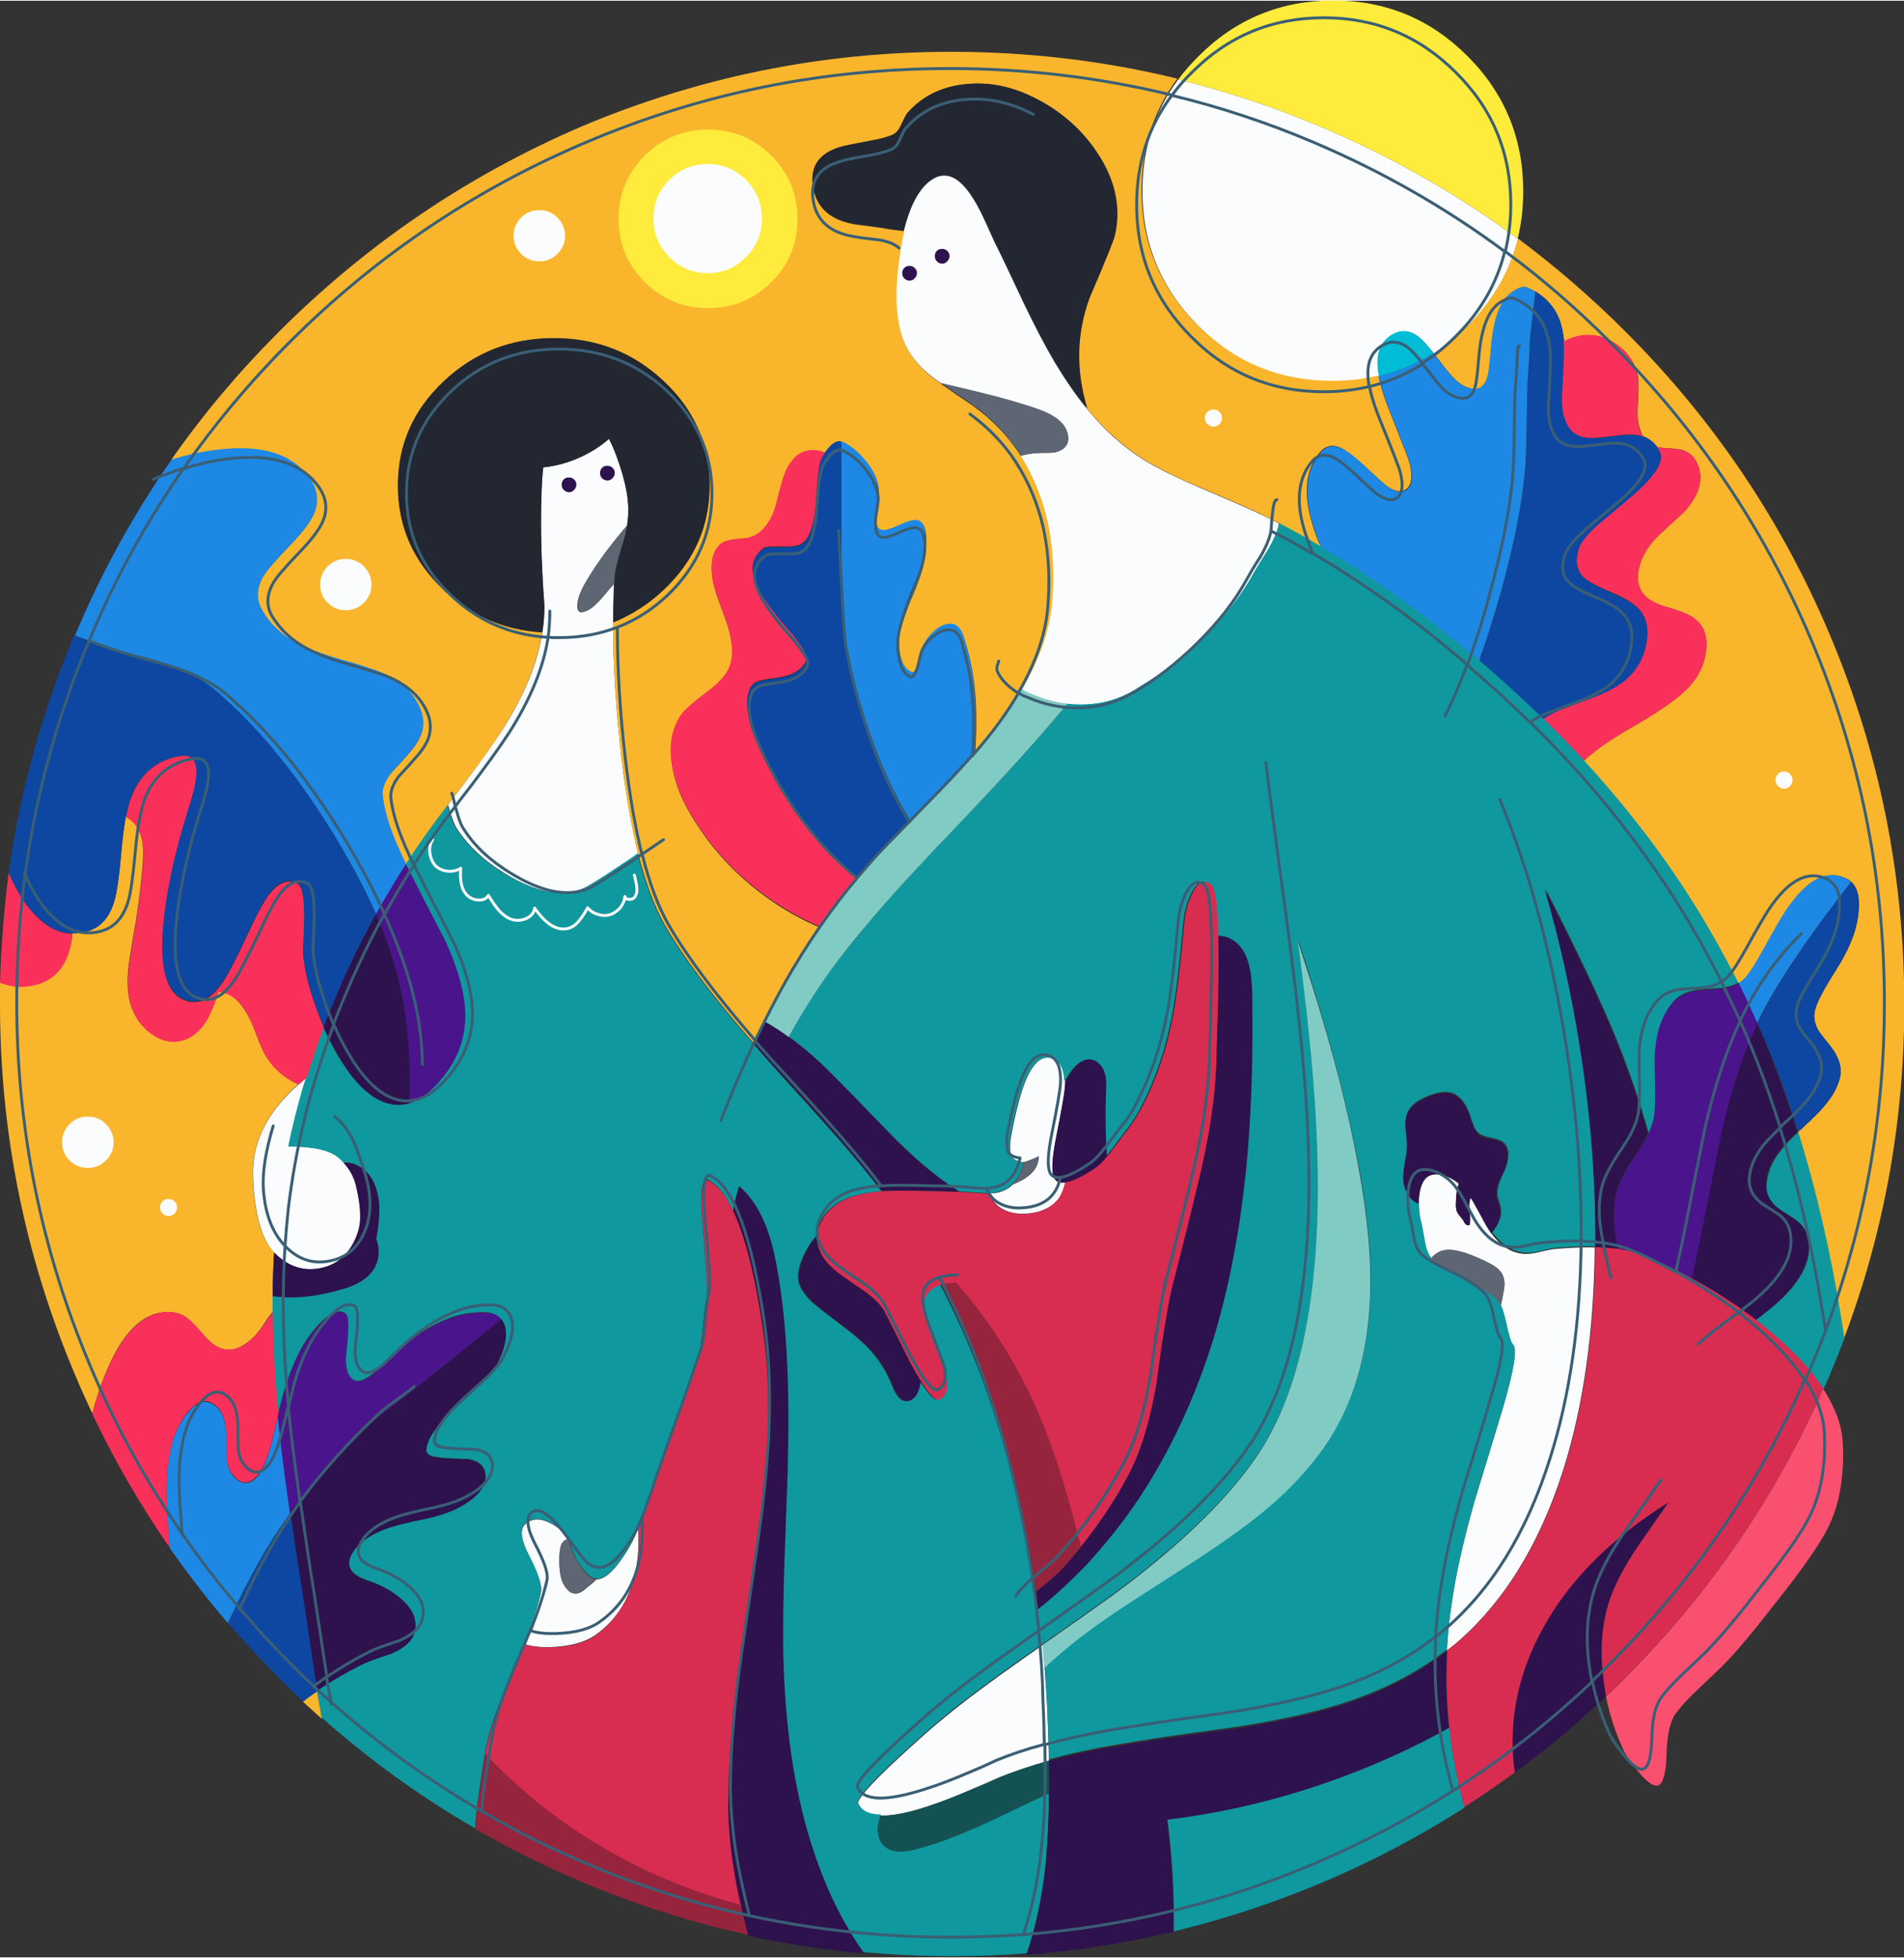 <?xml version="1.0" encoding="utf-8"?>
<svg xmlns="http://www.w3.org/2000/svg" xmlns:xlink="http://www.w3.org/1999/xlink" version="1.1" id="Layer_1" x="0px" y="0px" viewBox="691.8 -69.9 660 678" style="enable-background:new 691.8 -69.9 660 678;" xml:space="preserve" width="321" height="330">
<rect x="691.8" y="-69.9" width="660" height="678" fill="#333333" stroke="none"/>
<style type="text/css">
	.st0{fill:#FBFCFE;}
	.st1{fill:#10989F;}
	.st2{fill:#F9B62D;}
	.st3{fill:#2D124E;}
	.st4{fill:#96243C;}
	.st5{fill:#0D47A1;}
	.st6{fill:#1E88E5;}
	.st7{fill:#F9315A;}
	.st8{fill:#5E6573;}
	.st9{fill:#4A148C;}
	.st10{fill:#D82D51;}
	.st11{fill:#145153;}
	.st12{fill:#80CBC4;}
	.st13{fill:#222731;}
	.st14{fill:#FA5070;}
	.st15{fill:#00BCD4;}
	.st16{fill:#FFEB3B;}
	.st17{fill:none;stroke:#FBFCFE;stroke-linecap:round;stroke-linejoin:round;}
	.st18{fill:none;stroke:#3A5F75;stroke-linecap:round;stroke-linejoin:round;}
</style>
<g transform="matrix( 1, 0, 0, 1, 0,0) ">
	<g>
		<g id="Layer0_1_FILL">
			<path class="st0" d="M905.5,87.9c-0.8-2.2-1.7-4.2-2.6-6c-2.9,2.6-6.3,4.7-10,6.4c-4.2,1.9-8.4,3-12.8,3.5     c-0.3,2.7-0.5,5.8-0.6,9c-0.4,11-0.1,24,1,38.9c0,3-0.2,6.1-0.7,9.2c-1.6,10.6-6.2,21.8-13.7,33.6c-3.2,4.9-7.7,11.2-13.6,19.1     c-2,2.6-3.8,5-5.4,7.1c0,0.2,0.1,0.4,0.2,0.6c0.9,3.4,1.8,5.8,2.6,7.2c4.2,6.7,10.6,12.5,19.3,17.4c9.8,5.5,18.1,6.7,24.9,3.8     c1.6-0.7,6.5-3.8,14.7-9.2c1.6-1,3-2,4.2-2.9c-2.3-9.4-4.3-20.6-5.8-33.4c-1.9-16.5-2.9-32-2.9-46.7c0-4.5,0.1-8.8,0.3-13.2     c-0.5,0.5-1,1-1.5,1.6c-1.7,2.1-3,3.6-4,4.6c-1.6,1.7-3.1,2.8-4.7,3.3c-0.8,0.3-1.4,0.3-1.8,0c-0.4-0.3-0.7-0.9-0.7-1.9     c0-1.3,0.3-2.7,0.9-4.2c0.4-1,1-2.3,1.9-3.9c1.9-3.3,4.3-6.9,7.1-10.7c1.6-2.1,4-5.2,7.3-9.1c0.1-0.6,0.2-1.1,0.2-1.6     C910.2,104.2,908.8,96.8,905.5,87.9 M797.1,306.3c0.3-1,0.6-2.1,1-3.1c-1,0.8-1.9,1.6-2.8,2.4c-11,9.7-16.3,20.4-15.8,32.2     c0.5,12.8,3,21.5,7.4,26.2c0.3,0.2,0.5,0.5,0.8,0.7c4.4,4.1,9.4,5.7,14.9,4.6c5.6-1,9.6-4.3,12.2-9.7c1.5-3.2,2.1-6.2,1.9-9.1     c0-2.7-0.5-5.9-1.4-9.7c-0.7-3.1-2.2-5.8-4.3-8.1c-0.5-0.6-1-1.1-1.6-1.6c-3-2.7-8.8-4-17.5-4     C793.4,320.2,795.1,313.3,797.1,306.3 M989.3,555c1,2.7,3.6,4,7.9,4c4,0.1,9.5-1,16.3-3.2c4.6-1.5,9.7-3.5,15.5-6     c3-1.3,6-2.6,9.2-4c5.2-2.1,10.9-4,17.2-5.8c-0.1-5-0.3-10.3-0.5-16c-0.2-5.4-0.6-10.8-1-16.1c-0.2-2.7-0.4-5.3-0.7-8     c-1.8,1.3-3.7,2.6-5.7,4c-11.7,8.2-21,15.1-27.8,20.7c-4.5,3.6-10,8.5-16.7,14.7C993.3,548.3,988.8,553.5,989.3,555      M1046.2,307.4c-1.4,4.2-2.7,9.6-3.9,16.2c-0.3,1.2-0.4,3-0.3,5.2c0.1,2.3,1.7,3.5,4.7,3.8c2.2-0.7,3.9-1.4,5.2-2.1     c0,1.3-0.3,2.6-1,3.9c-0.7,1.2-1.6,2.2-2.7,3c-1.2,1-2.9,1.9-5.3,2.9c-2,2-4.7,3.1-8.1,3.1c0.1,0.4,0.3,0.9,0.6,1.3     c0.7,1.4,1.7,2.6,3,3.5c2.5,1.7,5.4,2.4,8.8,2.2c2.3-0.1,4.5-0.5,6.5-1.4c2.2-0.9,3.9-2.3,5.2-4c1-1.4,1.7-3.2,2.2-5.5     c-1.7,0.2-2.9-0.2-3.6-1.2c-1.2-1.8-1.1-6.4,0.3-13.6c2-10,3-16.1,3.2-18.2c0-0.6,0-1.2,0.1-1.8c-0.1-5.1-1.8-7.9-5.2-8.4     C1052,295.8,1048.8,299.5,1046.2,307.4 M1184.8,340c-0.8,1.8-1.2,4.1-1.2,6.9c0,0.1,0,0.1,0,0.1c0,2.8,0.3,5.2,0.9,7.2     c0.1,0.3,0.5,2.5,1.2,6.4c0.4,2.3,1.1,4.1,2.1,5.4c0.3-0.4,0.6-0.8,1-1.1c1-0.9,2.1-1.5,3.4-1.8c1.9-0.4,4.4-0.1,7.5,0.9     c3.2,1.1,6,2.3,8.2,3.5c2.3,1.1,3.8,2.4,4.6,3.8c0.5,1,0.8,2.2,0.8,3.5c0,1-0.2,2.2-0.5,3.7c-0.3,1.5-0.5,2.8-0.8,4     c0.7,1.5,1.3,3.6,1.9,6.2c0.9,4.3,1.7,6.8,2.3,7.4c1.5,1.5,0.4,8.4-3.2,20.8c-2.2,7.3-5.5,18.3-10,32.9     c-3.6,12.7-6.2,23.9-7.7,33.6c-1,6.2-1.6,12.3-2,18.4c0.9-0.7,1.8-1.4,2.7-2.1c16.9-14.3,29.4-34.5,37.7-60.6     c7-22.3,10.6-47.9,10.9-77c-4.2-0.1-9,0.1-14.3,0.6c-0.7,0.1-2.5,0.4-5.3,1.1c-2.2,0.5-4,0.7-5.4,0.5c-4.1-0.4-7.7-2.8-10.9-7.1     c-0.6-0.9-1.2-1.8-1.8-2.8c-1.8-3.4-3.2-5.9-4.1-7.5c-0.4-0.7-0.8-1.4-1.2-2c-0.2,0.4-0.3,0.9-0.4,1.3c-0.2,0.8-0.2,2.2,0.1,4     c0.2,1.8,0.2,3.2-0.1,4.1c-0.3,0.2-0.8,0.1-1.3-0.2c-0.3-0.2-0.6-0.7-0.9-1.4c-0.2-0.3-0.5-0.7-1-1.3c-0.5-0.5-0.8-1-1-1.4     c-0.5-0.9-0.6-2-0.5-3.4c0-2.6,0.3-4.8,1-6.6c-2-1.7-4.2-2.7-6.4-3.1C1188.1,336.4,1186,337.4,1184.8,340 M1005.1,9.7     c-0.6,2.4-1.1,5-1.5,7.8c-1.8,11.7-1.6,20.9,0.4,27.7c1.6,5.5,4.9,10.3,9.8,14.3c1.1,0.9,2.5,2,4.2,3.2     c7.5,1.7,12.4,2.9,14.7,3.5c6.4,1.6,12,3.2,16.8,4.8c2.7,0.9,4.7,1.7,6,2.4c2.1,1.1,3.7,2.4,4.9,3.9c0.8,1.2,1.3,2.4,1.5,3.6     c0.2,1.4,0,2.5-0.7,3.5c-0.8,1.1-2.1,1.9-3.8,2.2c-1,0.2-2.6,0.2-4.9,0.2c-2.4,0-4.7,0.4-7,1c4.4,7,7.6,15,9.4,23.8     c1.7,8.5,2.2,17.5,1.3,26.9c-0.9,9.6-4.4,19.7-10.5,30.1c1.1,0.7,2.2,1.3,3.2,1.7c4.2,1.8,8.4,3,12.7,3.5     c2.2,0.3,4.4,0.4,6.7,0.2c6.5-0.3,12.7-2.2,18.6-5.7c7.6-4.4,15-10.2,22.1-17.2c7.5-7.4,13.2-14.8,17.2-22.1     c1-1.8,2.7-4.6,5.2-8.5c2-3.5,3.3-6.6,3.7-9.2v-0.1c-2.2-1.1-4.4-2.3-6.7-3.3c-2.4-1.2-9.2-4.2-20.3-8.9     c-8.4-3.6-15-6.8-19.8-9.8c-7.1-4.4-13.7-10.3-19.8-17.8c-3.9-4.7-7.5-10.1-11.1-16c-3.2-5.4-6.8-12.3-10.9-20.8     c-4.4-9.4-7.7-16.4-10-20.9c-1.3-3-2.5-5.5-3.4-7.5c-1.7-3.8-3.4-6.8-5-9.1c-4.8-6.9-9.6-8.2-14.6-4.1     C1010-4,1007.1,1.6,1005.1,9.7 M873.8,458.1c-1.9,1.9-1.4,5.5,1.4,10.9c3.2,6.2,4.6,10.4,4.1,12.7c-0.9,4.3-2.8,10.3-5.8,17.8     c2.3,0.8,5.3,1.2,8.9,1.1c6.8-0.2,11.9-1.6,15.5-4c9.2-6.4,14.2-16.1,15.1-29.1c0.1-2.1,0.2-4.7,0-7.9c-1.6,4.1-3.7,7.8-6.2,11.2     c-3.1,4.3-5.9,6.4-8.2,6.3c-1.2,1.2-2.5,2.3-3.8,3.3c-1.1,1-2.1,1.5-3,1.6c-1.3,0.2-2.5-0.3-3.3-1.4c-0.8-0.8-1.5-1.9-1.9-3.2     c-0.8-2.3-1-5.4-0.8-9.2c0.2-1.6,0.4-2.7,0.6-3.1c0.5-1.1,1.3-1.8,2.2-1.9c0,0,0.1,0,0.1,0c-1.3-2.2-3.3-4.1-6-5.5     C879,455.8,876.1,455.9,873.8,458.1 M1150.2-26c-16.3-6.9-33-12.5-50-16.6c-8.3,11.2-12.4,24-12.4,38.7     c0,18.2,6.5,33.8,19.4,46.7c12.9,12.9,28.4,19.3,46.6,19.3c5.6,0,10.9-0.6,16.1-1.8c-0.3-1.3-0.4-2.5-0.5-3.6     c-0.3-5.4,1.6-9.2,5.7-11.2c2.7-1.3,5.3-1.1,7.9,0.7c1.6,1.1,3.5,3.1,5.8,6.1c4.1-2.6,8.1-5.8,11.8-9.5     c8.8-8.8,14.6-18.9,17.4-30.2C1197-2.9,1174.4-15.7,1150.2-26z"/>
			<path class="st1" d="M1068.4,173.9c-2.2,0.1-4.4,0-6.7-0.2c-0.8,1-1.6,2-2.4,3c-7.1,8.8-20.1,23-38.8,42.6     c-1.7,1.8-3.3,3.5-5,5.2c-5.9,6.2-11.1,12-15.8,17.2c-7,7.9-12.7,14.8-17.1,20.6c-6.8,9-12.6,17.9-17.3,26.8     c3.2,2.3,6.4,4.9,9.6,7.8c3.1,2.8,10.6,10.4,22.4,22.6c8.7,9.2,16.7,16.2,23.8,21.1c1.1,0.8,2.2,1.5,3.3,2.1     c2.3,0.1,5.1,0.3,8.4,0.5c0.6,0.1,1.3,0.1,1.8,0.1c3.4-0.1,6.1-1.1,8.1-3.1c1.8-1.8,3.1-4.3,3.8-7.6c-3-0.3-4.5-1.5-4.7-3.8     c-0.1-2.2,0-4,0.3-5.2c1.2-6.7,2.5-12.1,3.9-16.2c2.6-7.9,5.8-11.6,9.5-11c3.4,0.5,5.1,3.3,5.2,8.4c0.6-1,1.2-2,1.8-3     c2.4-3.5,4.8-5.1,7.2-4.8c1.1,0.1,2,0.6,2.9,1.5c0.8,0.8,1.4,1.8,1.7,2.9c0.5,1.5,0.7,3.7,0.5,6.6c-0.3,7.6-0.2,15.1,0.3,22.6     c0.8-1,1.9-2.3,3.2-4.1c2.6-3.4,4.2-5.5,4.8-6.3c1.7-2.4,3.2-4.7,4.2-6.8c4.9-9.4,8.5-19.8,10.7-31.4c1.3-6.6,2.6-17.5,4-32.8     c0.3-3.3,1.1-6.4,2.5-9.4c1.9-4.1,4.1-5.3,6.6-3.7c1.5,1,2.4,7,2.6,18c2.4-0.1,4.4,0.6,6.2,2.2c2.2,2,3.8,4.9,4.7,8.5     c0.6,2.4,0.9,5.8,1,10.2c0.3,22.6-0.5,42.8-2.2,60.4c-2.2,21.5-6,41.2-11.5,59c-6.2,20.1-14.8,38.3-25.6,54.6     c-4.6,6.9-9.5,13.3-14.8,19.2c-1.2,1.4-2.5,2.8-3.8,4.2c-5.2,5.5-10.6,10.5-16.4,15c-0.3-2.1-0.5-4.2-0.8-6.2     c-2.2-15.4-5.3-30.3-9.2-44.8c-6-22.4-13.9-42.9-23.7-61.5c-3,0.9-4.9,2.4-5.6,4.8c-0.9,2.6-0.2,6.8,1.9,12.4     c1.2,3.1,2.9,7.6,5.2,13.6c1.2,4.6,0.5,7.6-2.2,9c-1.2,0.6-3.2-1.5-6.2-6.2c-0.1,0.8-0.3,1.6-0.5,2.4c-0.8,2.8-2.2,4.3-4,4.5     c-2,0.2-3.8-1.6-5.2-5.4c-1.9-4.7-4.5-8.9-7.8-12.5c-2.1-2.3-5.2-5-9.2-8c-5.4-4.1-8.6-6.6-9.8-7.6c-1.6-1.4-2.8-2.6-3.5-3.7     c-1.2-1.5-1.9-3-2.2-4.5c-0.4-2.2,0.2-5.1,1.7-8.5c1.3-2.9,2.8-5.3,4.5-7c0.1-1.2,0.4-2.4,0.8-3.6c1.8-4.5,5.2-7.7,10-9.6     c3.1-1.2,7-2,11.8-2.4c-3.4-4.4-7.1-9.1-11.2-13.8c-4-4.7-11.5-13.1-22.5-25.2c-1.2-1.4-2.5-2.7-3.6-4c-2.5-2.8-4.9-5.5-7.2-8.2     c-14.1-16.2-24.3-29.8-30.7-40.9c-3.6-6.3-6.7-14.6-9.3-24.9c-1.2,0.9-2.6,1.8-4.2,2.9c-8.2,5.5-13,8.6-14.7,9.2     c-6.8,2.9-15.1,1.7-24.9-3.8c-8.7-4.9-15.1-10.6-19.3-17.4c-0.9-1.4-1.8-3.8-2.6-7.2c-0.1-0.2-0.1-0.4-0.2-0.6     c-4.1,5.4-6.8,9.1-8.3,11.2c-2.2,3.1-4.3,6.2-6.3,9.4c0.1,0.3,0.3,0.6,0.5,0.9c2.8,5.7,7.3,14.3,13.3,25.9     c4.6,10.1,6.9,18.7,6.8,26c-0.1,9.2-3.7,17.4-11,24.6c-2.8,2.8-5.6,4.6-8.5,5.5c-2.9,0.8-5.8,0.7-8.7-0.5     c-5-1.9-9.8-6.5-14.4-13.8c-2.4-3.7-4.5-7.8-6.5-12.2c-2.1,5.7-4.1,11.5-5.8,17.2c0,0.1-0.1,0.2-0.1,0.2c-0.3,1.1-0.6,2.1-1,3.1     c-2,7-3.8,13.9-5.2,20.9c8.6,0,14.4,1.3,17.5,4c0.6,0.5,1.1,1,1.6,1.6c2-0.2,4,0.4,6,1.6c2,1.3,3.6,3.1,4.6,5.5     c0.9,2,1.5,4.3,1.7,6.9c0.1,2,0,4.4-0.2,7.2c-0.2,1.9-0.4,3.7-0.8,5.2c0.4,1,0.6,2.1,0.8,3.1c0.3,2.5-0.1,4.7-1.2,6.6     c-1.9,3.7-6.1,6.4-12.5,8c-6.7,1.9-12.8,2.7-18.5,2.5c-1.6-0.1-3.1-0.2-4.5-0.4c0,1.8,0,3.6,0,5.5c0.1,11.2,0.7,22.9,1.8,35.1     c0,0.3,0,0.6,0,0.9c1.4-5.5,2.1-8.3,2.2-8.3c1.9-6.6,4.3-12.2,7-16.7c1.8-2.9,3.8-5.4,5.9-7.5c3.3-3.2,6-4.3,8.1-3.2     c0.7,0.3,1.1,1.3,1.2,2.8c0,0.8,0,1.9,0,3.2c0,1.5-0.3,4.6-0.8,9.4c-0.1,4.3,0.9,6.9,3,8c1.5,0.7,3.7-0.1,6.6-2.4     c0.5-0.4,2.3-2.1,5.4-5.1c3.9-3.9,8.2-7.3,12.9-10.1c5.5-3.3,10.6-5.2,15.2-5.7c2.9-0.3,4.9-0.4,6.2-0.2c1.9,0.2,3.4,1,4.5,2.2     c0.2,0.2,0.4,0.4,0.5,0.6c1.3,1.9,1.5,4.5,0.8,7.9c-0.5,2.5-1.5,4.9-2.8,7.4c-1.1,2-3,4.5-5.9,7.2c0,0-2.7,2.5-8.1,7.4     c-6.9,6.3-10.3,11.3-10.3,15c0,1,0.7,1.7,2,2.1c0.4,0.1,1.5,0.3,3.1,0.5c1.6,0.2,4.8,0.4,9.5,0.5c3.9,0.7,5.9,2.7,5.9,5.9     c0,2.5-1.3,4.8-3.8,7.1c-1.9,1.7-4.3,3.2-7.1,4.5c-2.2,1-5.1,1.9-9,2.9c-4.4,0.9-7.6,1.7-9.8,2.2c-8,2.1-13.3,5.2-16.1,9.3     c-3.1,4.7-1.4,8.1,5.1,10.2c4.7,1.6,8.6,3.8,11.8,6.6c4.2,3.8,5.5,7.9,4,12.1c-1,2.7-3.6,4.9-8,6.6c-5,1.6-8.4,2.9-10.2,3.8     c-5.7,2.9-10.9,5.9-15.4,9c0.1,0.8,0.3,1.7,0.4,2.5c0.4,2.4,0.9,4.8,1.4,7c16.5,14.6,34.2,27.4,53.1,38.3c0.1-2,0.3-4.1,0.5-6.3     c0.2-2.2,1.2-8.7,2.9-19.6c0-0.1,0-0.2,0-0.2c1.1-7,4.3-16.3,9.4-28c1.6-3.6,3-6.9,4.2-10c3-7.5,5-13.5,5.8-17.8     c0.5-2.3-0.9-6.5-4.1-12.7c-2.8-5.4-3.3-9.1-1.4-10.9c2.2-2.2,5.2-2.3,8.9-0.4c2.7,1.4,4.6,3.3,6,5.5c0.5,0.9,0.9,1.9,1.2,2.9     c1.1,3.6,3,6.8,5.9,9.6c0.9,0.9,1.8,1.3,2.8,1.4c2.4,0.1,5.1-2,8.2-6.3c2.5-3.4,4.6-7.2,6.2-11.2c0.4-0.9,0.7-1.9,1-2.9     c2-6,5.2-15.3,9.8-27.9c4.4-12.4,7.7-21.6,9.7-27.8c0.9-2.5,1.5-6.1,1.9-10.8c0.4-5.2,0.9-8.9,1.4-10.9c0.4-1.5-0.1-9.5-1.4-24     c-1.1-12.1-0.5-17.5,1.9-16.4c3.2,1.6,6,5.1,8.6,10.6c0.5-2.9,1.2-5.7,2.1-8.5c3.7,3.2,6.7,7.5,8.9,13c1.7,4.1,3.1,9.3,4.2,15.7     c3.1,17.4,4.3,39.3,3.6,65.8c0,0.2-0.4,11.2-1.1,33.2c-0.5,13.3-0.6,24.3-0.5,33.1c0.4,25,3.6,47,9.5,66     c3.1,10,6.9,19.2,11.5,27.5c2.2,3.9,4.5,7.7,7,11.2c10.1,0.9,20.3,1.4,30.6,1.4c8.7,0,17.4-0.3,26-1c2.8-8.3,4.9-17.6,6.2-27.8     c0.9-7.8,1.5-17.1,1.5-28c-4.4,2-9.6,4.5-15.6,7.4c-12.6,6.1-22.9,10.1-31,12.1c-2.1,0.5-3.8,0.7-5.2,0.7c-2-0.1-3.6-0.6-4.8-1.5     c-1.2-0.9-2.1-2.2-2.5-4c-0.4-1.6-0.3-3.2,0.2-4.9c0.2-0.7,0.4-1.4,0.7-2.1c-4.3,0-6.9-1.4-7.9-4c-0.5-1.5,4-6.7,13.7-15.7     c6.7-6.2,12.2-11.1,16.7-14.7c6.8-5.6,16.1-12.5,27.8-20.7c2-1.4,3.9-2.7,5.7-4c13.4-9.4,21.2-14.9,23.5-16.6     c0.2-0.1,0.4-0.3,0.6-0.4c22.7-16.7,39.3-32.5,49.7-47.6c17.1-24.5,24.1-64,21-118.3c-0.9-16.5-3-36.8-6.2-61     c1.9,5.6,3.5,10.5,4.8,14.9c7.2,23.1,12.6,44.2,16.2,63.2c3.2,17.4,4.6,32.7,4,45.9c-0.7,16.8-4.4,31.3-11.2,43.6     c-5.1,9.4-12.3,18.3-21.8,26.6c-6.9,6.1-16.3,13-28.3,20.8c-13,8.4-21.8,14.1-26.5,17.1c-2.1,1.4-3.3,2.2-3.6,2.5     c-8.4,5.8-15.5,11.6-21.5,17.2c0.4,5.3,0.8,10.7,1,16.1c0.2,5.6,0.4,10.9,0.5,16c6.9-1.9,14.5-3.6,22.8-5     c3.7-0.6,8.2-1.4,13.4-2.2c7.8-1.2,17.2-2.5,28.2-4c16.4-2.5,29.8-5.6,40.3-9.2c12.8-4.4,23.9-10.3,33.3-17.7     c0.3-6.1,1-12.2,2-18.4c1.5-9.7,4.1-20.9,7.7-33.6c4.5-14.6,7.8-25.6,10-32.9c3.6-12.4,4.7-19.3,3.2-20.8     c-0.7-0.7-1.4-3.1-2.3-7.4c-0.6-2.6-1.2-4.7-1.9-6.2c-0.4-0.9-0.9-1.6-1.3-2.1c-2.6-2.6-6.5-5.1-11.8-7.5     c-5.3-2.5-8.8-4.6-10.7-6.4c-0.1-0.1-0.3-0.3-0.4-0.5c-1-1.2-1.7-3-2.1-5.4c-0.7-4-1.1-6.1-1.2-6.4c-0.6-2-0.9-4.4-0.9-7.2     c0,0,0-0.1,0-0.1c-1.5-0.4-2.7-1.4-3.7-3c-1.1-1.7-1.7-3.7-1.7-5.9c0-1.3,0.2-3.3,0.7-6c0.5-2.6,0.7-4.6,0.6-6     c-0.2-2.3-0.4-4-0.5-5.1c-0.2-2,0-3.6,0.5-4.9c0.9-2.6,3.5-4.6,7.7-6.2c3.1-1.2,5.7-1.5,7.8-0.9c3.1,1.1,5.4,4.3,6.8,9.4     c0.6,1.5,0.9,2.3,1,2.6c0.5,0.9,1,1.6,1.7,2.1c0.7,0.6,2.1,1.1,4.2,1.5c2,0.4,3.3,0.9,4.1,1.5c1.2,1,1.8,2.4,1.8,4.2     c0,1.5-0.3,3.2-1,4.9c-0.4,1-1.1,2.5-2,4.5c-0.7,1.8-0.9,3.3-0.8,4.7c0.1,0.5,0.3,1.2,0.5,2.1c0.3,0.9,0.5,1.6,0.6,2     c0.4,1.9,0.1,3.8-0.9,5.8c-0.5,1.1-1.2,2.1-2,3c3.2,4.3,6.8,6.6,10.9,7.1c1.4,0.2,3.2,0,5.4-0.5c2.8-0.7,4.6-1,5.3-1.1     c5.3-0.5,10.1-0.7,14.3-0.6c0-1.1,0-2.2,0.1-3.2c0-27-2.8-54.8-8.4-83.2c-2.6-13.3-5.7-25.8-9.1-37.4     c11.1,21.8,19.3,39.1,24.6,52.1c4.5,11.2,8.2,22,11.1,32.5c1.2-2.6,2-5,2.2-7.3c0.3-2.4,0.3-5.7,0.2-9.9c-0.1-5-0.2-8.3-0.1-9.9     c0.3-7.7,2.3-13.8,6.1-18.3c1.6-1.9,3.6-3.1,6-3.8c1.4-0.4,3.7-0.7,6.8-0.9c3-0.1,5.3-0.4,6.8-0.8c1.2-0.3,2.3-0.8,3.3-1.5     c-3-6-6.2-11.9-9.6-17.7c-6.7-11.6-14.2-22.8-22.3-33.6c-6.6-8.8-13.9-17.4-21.7-25.9c-4.5-4.9-9.2-9.7-14.1-14.5     c-7-6.9-14.5-13.7-22.3-20.4c-4.6-3.9-9.3-7.7-14.2-11.6c-13.1-10.4-26.7-19.6-40.6-27.8c-4.8-2.8-9.6-5.5-14.5-8.1v0.1     c-0.4,2.6-1.7,5.7-3.7,9.2c-2.4,3.9-4.2,6.7-5.2,8.5c-4,7.4-9.8,14.8-17.2,22.1c-7.1,7-14.5,12.8-22.1,17.2     C1081.1,171.7,1074.9,173.6,1068.4,173.9 M1309.7,349.5c3.1,2,4.8,3.1,5.1,3.4c1.8,1.5,3,3.2,3.6,5.1c2,7.5-1.5,15.3-10.7,23.5     c-1.7,1.5-4.1,3.4-7.2,5.8c3.3,2.6,6.5,5.3,9.6,8.1c5.9,5.4,10.5,10.6,13.8,15.8c0.7-1.6,1.4-3.1,2.1-4.7c1.8-4.3,3.5-8.6,5.2-13     c-0.3-2-0.6-4-0.9-6c-3.7-23.5-8.8-45.3-15.1-65.4c-3,2.8-5.1,5.1-6.5,7c-2.4,3.1-3.8,6.3-4.3,9.6     C1303.5,343.2,1305.3,346.8,1309.7,349.5 M1157.7,545.3c-20,7.5-40.4,12.5-61.2,15c1.7,13.3,2.4,26.2,2.2,38.8     c17.5-4.2,34.7-9.9,51.6-17c17.3-7.3,33.7-16,49.2-25.9c-2.5-9.1-4.3-18.3-5.2-27.7C1182.6,535,1170.4,540.6,1157.7,545.3z"/>
			<path class="st2" d="M1006.3-31c5.2-5.9,12-9.2,20.3-10c7.5-0.7,15,0.6,22.4,4.1c9.7,4.5,17.3,11.1,22.9,19.6     c6.2,9.4,8.3,18.9,6.1,28.6c-0.4,1.7-3.3,8.9-8.8,21.7c-4.5,12.3-4.7,25.1-0.8,38.2c6.2,7.5,12.8,13.4,19.8,17.8     c4.8,3,11.4,6.3,19.8,9.8c11.1,4.7,17.9,7.7,20.3,8.9c2.2,1.1,4.4,2.2,6.7,3.3c4.9,2.6,9.7,5.2,14.5,8.1     c-1.1-2.5-2.1-5.1-2.8-7.6c-3.2-10.5-2.4-18.8,2.5-24.8c2-2.4,4.4-3,7.3-1.7c2,0.9,4.7,3,8.2,6.2c4.2,3.9,6.8,6.3,8,7.2     c2.8,1.9,5,2.2,6.6,0.9c2-1.6,2.3-5,0.7-10.3c-0.4-1.1-2.5-6.5-6.3-16.1c-2.1-5.1-3.4-9.4-4.1-12.9c-5.1,1.2-10.5,1.8-16.1,1.8     c-18.2,0-33.8-6.5-46.6-19.3c-12.9-12.9-19.4-28.5-19.4-46.7c0-14.6,4.1-27.5,12.4-38.7c-25.4-6.2-51.6-9.3-78.4-9.3     c-44.7,0-87.5,8.7-128.4,26C853.9-9.3,819,14.3,788.5,44.8c-13.9,13.9-26.4,28.7-37.4,44.5c6.3-2,12.5-3.2,18.5-3.7     c12.7-1.1,22,1.6,27.8,8.2c3.9,4.3,5,8.7,3.5,13.2c-1,3-3.8,6.8-8.3,11.5c-5.2,5.4-8.4,9.1-9.6,11.1c-2.5,4.2-2.6,8.2-0.4,12     c2.8,4.6,6.7,8.4,11.8,11.2c3.5,1.9,8.4,3.8,14.9,5.6c7.4,2.1,12.3,3.7,14.7,4.7c5,2.2,8.7,5,11.1,8.5c2.7,3.8,3.7,7.5,3.1,10.9     c-0.4,2.5-1.9,5.3-4.5,8.2c-1.4,1.7-3.6,4.1-6.5,7.2c-2.1,2.8-3.1,5.3-2.9,7.7c0.6,6.2,3.3,14.1,8.1,23.8c2-3.2,4.1-6.3,6.3-9.4     c1.5-2.1,4.2-5.9,8.3-11.2c1.6-2.1,3.4-4.4,5.4-7.1c5.9-7.8,10.5-14.1,13.6-19.1c7.5-11.8,12.1-23,13.7-33.6     c-13.2-0.8-24.6-5.7-34.2-14.8c-10.6-10-15.8-22-15.8-36.1c0-14.1,5.3-26.1,15.8-36c10.5-10,23.2-15,38.2-15s27.6,5,38.2,15     c10.5,10,15.8,22,15.8,36c0,14.1-5.3,26.1-15.8,36.1c-5.3,5-11.2,8.8-17.6,11.2c0,14.7,0.9,30.2,2.9,46.7     c1.5,12.9,3.4,24,5.8,33.4c2.6,10.3,5.7,18.6,9.3,24.9c6.4,11.1,16.6,24.7,30.7,40.9c1.2-2.6,2.5-5.2,3.7-7.6     c2.4-4.6,4.7-9.1,7.1-13.2c3.8-6.7,7.9-13.2,12.1-19.3c-7.6-3.2-14.8-7.5-21.6-12.8c-9.7-7.6-17.5-16.6-23.5-27     c-3.5-6-5.5-11.8-6.2-17.6c-0.8-6.7,0.5-12.3,4-16.7c1.2-1.5,4-3.9,8.4-7.2c3.7-2.8,6.2-5.4,7.4-7.9c2-4.2,1.6-10.1-1.2-17.8     c-2-5.4-3.1-8.4-3.3-9.2c-1.1-3.5-1.5-6.7-1.3-9.4c0.1-1.6,0.4-3,1-4.2c0.6-1.5,1.5-2.5,2.8-3.2c1-0.7,2.6-1.1,4.6-1.2     c2.4-0.2,4-0.4,4.8-0.6c2.5-0.7,4.5-2.3,6.2-4.9c1.4-2.1,2.4-4.7,3.2-7.8c1.1-4.5,1.9-7.2,2.2-8.1c1-3,2.4-5.3,4.1-7     c2.1-2,4.7-2.8,7.8-2.3c1,0.1,1.9,0.4,2.6,0.8c0.4-0.6,0.8-1.1,1.3-1.7c1.6-1.8,3.1-2.6,4.5-2.2c0.2,0.1,0.4,0.1,0.6,0.2     c2.9,1.4,5.5,3.7,7.9,6.7c2.6,3.2,4,6.4,4.2,9.5c0.1,1-0.2,3.4-0.8,7.1c-0.4,3.4,0,5.6,0.9,6.6c0.8,0.8,2.2,0.8,4.2,0.2     c1.2-0.4,3-1.2,5.5-2.3c2.1-0.8,3.7-0.9,4.7-0.3c1.4,0.8,2,2.9,2,6.3c0,4-1.5,9.6-4.5,16.7c-3.2,7.4-4.8,12.9-5,16.5     c-0.1,2.6,0.1,4.9,0.6,7.1c0.8,3,2.1,4.9,4,5.7c0.8,0.3,1.6-0.8,2.5-3.4c0.7-2.8,1.1-4.4,1.2-4.8c0.6-2.2,2-4.1,4-5.9     c2.2-1.9,4.3-2.8,6.4-2.6c1.5,0.2,2.6,1.3,3.5,3.3c0.2,0.5,0.7,2.1,1.5,4.9c2.6,9.2,3.6,20.2,2.9,32.8c0,1-0.1,2.2-0.2,3.5     c1.2-1.4,2.4-2.8,3.4-4.1c5.1-6.1,9.3-12.1,12.8-18c6.1-10.5,9.6-20.5,10.5-30.1c0.8-9.4,0.4-18.4-1.3-26.9     c-1.8-8.8-5-16.7-9.4-23.8c-0.2-0.3-0.5-0.7-0.7-1.1c-4.1-6.2-9.5-11.8-16.1-16.6c-4.4-2.9-8-5.4-10.8-7.4     c-1.7-1.2-3.1-2.3-4.2-3.2c-4.9-4-8.2-8.8-9.8-14.3c-2-6.8-2.2-16-0.4-27.7c0.4-2.8,0.9-5.4,1.5-7.8c-4.2-0.5-6.9-0.9-8.1-1.2     c-4-0.5-7-0.9-9.2-1.2c-7.9-1.4-12.6-5.2-14-11.6c-1.7-7.5,1.3-12.4,9-14.8c1.7-0.5,5.1-1.2,10-2.1c4.1-0.7,7-1.5,8.6-2.3     c1-0.5,1.9-1.6,2.8-3.4C1005.2-29.1,1005.9-30.5,1006.3-31 M802.1,518.4c-0.1-0.8-0.3-1.7-0.4-2.5c-0.7,0.5-1.3,0.9-2,1.4     c-1,0.7-1.9,1.4-2.9,2.2c2.2,2,4.4,4,6.6,6C803,523.2,802.5,520.8,802.1,518.4 M795.2,305.5c-5.1-2.3-9-5.8-11.7-10.5     c-0.7-1.4-1.7-3.5-2.8-6.5c-1.1-3-2-5.1-2.8-6.5c-1.2-2.3-2.6-4.2-4.2-5.8c-1.9-1.7-4-2.7-6.2-2.9c-1.4,4.5-2.9,7.9-4.4,10.4     c-2.2,3.5-4.9,5.6-8,6.5c-3.7,1.1-7.4,0.3-11-2.3c-3.4-2.5-5.7-5.8-7-9.9c-1-3.3-1.3-7.2-0.9-11.8c0.2-2.2,0.8-6.2,1.8-12     c1.3-6.9,2.4-14.9,3.2-23.9c0.2-2.6,0.3-4.7,0.2-6.2c-0.1-2.3-0.5-4.3-1.2-5.9c-0.8-2-2.1-3.6-3.8-4.8c-0.3-0.2-0.7-0.4-1-0.6     c-0.6,3.2-1.1,7.1-1.5,11.7c-0.8,8.8-1.6,14.7-2.5,17.6c-1.7,5.6-4.8,9-9.2,10.3c-1.8,0.5-3.6,0.8-5.3,0.7     c-0.1,0.7-0.1,1.3-0.2,2c-0.7,4.7-2.2,8.3-4.5,10.9c-2.6,2.9-6,4.7-10.2,5.3c-3.6,0.5-7,0.1-10.2-1.2c0,2.6,0,5.1,0,7.7     c0,44.7,8.7,87.5,26,128.4c1.9,4.5,3.9,9,6,13.4c1.9-7.2,4.2-13.6,7-19.2c4.1-8.2,8.9-13.3,14.5-15.2c3.7-1.1,7-1,9.8,0.4     c1.6,0.8,3.8,2.9,6.7,6.2c2.5,3,4.9,4.8,7,5.4c2.7,0.8,5.4,0.2,8.2-1.8c2.3-1.5,4.4-3.8,6.3-6.8c1.1-1.7,2.1-3.1,3-4.2     c0-1.9,0-3.7,0-5.5c0.1-5.2,0.3-10.2,0.5-15.1c-4.5-4.7-6.9-13.4-7.4-26.2C779,326,784.3,315.2,795.2,305.5 M1259.7,66.8     c-0.2,3.5-0.3,5.7-0.3,6.6c0.1,2.5,0.6,4.6,1.4,6.5c0.2,0.5,0.4,0.9,0.7,1.2c1.9,0.7,3.5,1.9,4.7,3.6c1.1,0.3,2.5,0.5,4.2,0.5     c2.5,0.1,4.3,0.4,5.4,0.9c2,0.8,3.5,2.4,4.5,4.7c0.9,2.2,1.1,4.4,0.7,6.7c-0.6,3.3-2.5,6.6-5.6,9.9c-4,3.6-6.9,6.3-8.8,8.1     c-3.2,3-5.3,6.4-6.4,10.1c-1.3,4.3-0.8,7.8,1.6,10.5c1.5,1.7,4.3,3.2,8.4,4.3c4.5,1.3,7.5,2.6,9.1,3.9c3.2,2.6,4.5,6.4,3.8,11.3     c-0.6,4.5-2.5,8.6-5.7,12.1c-3.5,3.9-10.4,8.7-20.7,14.6c-6.8,3.9-12.1,7.6-15.8,11.1c7.8,8.5,15,17.1,21.7,25.9     c8.2,10.8,15.6,21.9,22.3,33.6c3.4,5.8,6.5,11.7,9.6,17.7c1.1-0.6,2-1.4,2.8-2.4c1.3-1.5,3.3-4.8,6.2-9.9     c3.4-6.2,5.9-10.6,7.6-13.1c3.1-4.6,6.1-7.9,9.2-9.9c3.8-2.5,7.6-2.9,11.4-1.1c0.7,0.3,1.4,0.8,1.9,1.3c1.2,1.1,1.9,2.5,2.3,4.4     c0.4,1.9,0.4,4.3,0,7.3c-0.7,5.6-3.2,11.9-7.8,19c-4.5,7.1-7,11.9-7.3,14.5c-0.3,2.1,0.2,4.1,1.2,6c0.6,1,1.8,2.6,3.8,5     c3.5,4.2,4.7,8.2,3.7,12c-0.9,3.2-2.7,6.4-5.4,9.5c-1.4,1.7-4.1,4.3-7.9,7.9c-0.4,0.3-0.7,0.6-1.1,0.9     c6.3,20.1,11.3,41.9,15.1,65.4c0.3,2,0.6,4,0.9,6c13.9-36.9,20.8-75.4,20.8-115.4c0-44.7-8.6-87.5-25.9-128.4     c-16.7-39.5-40.3-74.4-70.8-104.9c-11.7-11.7-24.2-22.5-37.2-32.2c-2.8,11.3-8.6,21.3-17.4,30.2c-3.7,3.7-7.6,6.9-11.8,9.5     c0.3,0.4,0.6,0.7,0.8,1.1c3.1,4.1,5.3,6.8,6.6,8c2.6,2.5,5.1,3.5,7.6,3.2c1.8-0.2,3.1-1.8,3.8-4.6c0.3-1.4,0.7-4.6,1.1-9.6     c0.8-10.1,3.3-16.6,7.4-19.3c2.3-1.6,4-2.1,5.2-1.5c1,0.5,1.9,0.9,2.8,1.4c3.8,2.3,6.5,5.4,8.1,9.2c0.9,2.3,1.5,5,1.8,8.2     c2-1.2,4.2-2,6.6-2.2c4.4-0.5,8.5,0.7,12.2,3.5c3.8,2.9,6,6.5,6.8,10.8C1259.8,62,1259.8,64.1,1259.7,66.8z"/>
			<path class="st3" d="M787.6,364.6c-0.2-0.2-0.5-0.5-0.8-0.7c-0.3,4.9-0.5,10-0.5,15.1c1.5,0.2,3,0.3,4.5,0.4     c5.6,0.2,11.8-0.6,18.5-2.5c6.4-1.6,10.6-4.3,12.5-8c1-2,1.4-4.2,1.2-6.6c-0.1-1.1-0.4-2.1-0.8-3.1c0.3-1.5,0.6-3.3,0.8-5.2     c0.3-2.8,0.4-5.2,0.2-7.2c-0.2-2.6-0.8-4.9-1.7-6.9c-1.1-2.3-2.6-4.1-4.6-5.5c-2-1.3-4-1.8-6-1.6c2.1,2.3,3.6,5,4.3,8.1     c0.9,3.8,1.4,7,1.4,9.7c0.2,2.9-0.4,5.9-1.9,9.1c-2.6,5.4-6.6,8.7-12.2,9.7C797,370.3,792,368.8,787.6,364.6 M1300.9,284.4     c-0.2,0.4-0.3,0.7-0.5,1.1c-4.6,10-8.6,22.2-11.9,36.6c-0.3,1.4-2.8,14.2-7.7,38.5c-0.9,4.3-1.7,8.5-2.7,12.4     c8.1,4.4,15.5,9.2,22.2,14.3c3.2-2.4,5.6-4.3,7.2-5.8c9.1-8.2,12.7-16,10.7-23.5c-0.5-2-1.7-3.7-3.6-5.1c-0.3-0.3-2-1.4-5.1-3.4     c-4.3-2.7-6.2-6.4-5.5-10.9c0.5-3.3,2-6.5,4.3-9.6c1.4-1.8,3.5-4.1,6.5-7c-2.5-8.1-5.3-16-8.2-23.5     C1304.9,293.7,1303,289,1300.9,284.4 M1225.5,496.2c-2.8,5.4-5,10.9-6.6,16.6c-1.5,5.5-2.4,11.1-2.7,16.8     c-0.3,5-0.1,9.9,0.7,14.5c11-8.1,21.6-16.9,31.6-26.5c-0.6-2.9-1-5.9-1.2-8.9c-0.9-10.3,0.3-19.3,3.5-27.2     c2.2-5.3,5.6-11.4,10.4-18.2c2.1-3.1,5.1-7.4,9-12.9C1249.4,463.5,1234.5,478.7,1225.5,496.2 M1055.4,540c0.1,4,0.1,7.8,0,11.4     c-0.1,10.9-0.6,20.2-1.5,28c-1.3,10.2-3.3,19.4-6.2,27.8c17.2-1.3,34.2-4,50.8-8c0.2-12.6-0.5-25.5-2.2-38.8     c20.8-2.5,41.2-7.5,61.2-15c12.7-4.7,24.9-10.4,36.5-16.8c-0.9-8.8-1.1-17.6-0.7-26.6c-9.4,7.4-20.5,13.3-33.3,17.7     c-10.5,3.6-23.9,6.7-40.3,9.2c-11.1,1.5-20.5,2.8-28.2,4c-5.2,0.8-9.7,1.6-13.4,2.2C1069.9,536.4,1062.3,538.1,1055.4,540      M1072.9,298.5c-0.9-0.9-1.8-1.4-2.9-1.5c-2.4-0.3-4.8,1.2-7.2,4.8c-0.6,0.9-1.2,1.9-1.8,3c0,0.6,0,1.1-0.1,1.8     c-0.1,2.1-1.2,8.2-3.2,18.2c-1.4,7.3-1.5,11.8-0.3,13.6c0.7,1.1,1.9,1.5,3.6,1.2c2.4-0.3,5.8-1.9,10.2-4.8     c1.3-0.8,2.6-2.1,4.1-3.9c0.1-0.1,0.1-0.2,0.2-0.2c-0.5-7.5-0.6-15-0.3-22.6c0.2-2.9,0-5.1-0.5-6.6     C1074.3,300.2,1073.7,299.3,1072.9,298.5 M975,358.1c-1.7,1.7-3.1,4.1-4.5,7c-1.5,3.4-2,6.3-1.7,8.5c0.3,1.5,1,3,2.2,4.5     c0.8,1.1,2,2.3,3.5,3.7c1.1,1,4.4,3.5,9.8,7.6c4,3,7,5.7,9.2,8c3.4,3.6,6,7.8,7.8,12.5c1.5,3.8,3.2,5.5,5.2,5.4     c1.8-0.2,3.2-1.7,4-4.5c0.2-0.8,0.4-1.6,0.5-2.4c-1.1-1.8-2.4-3.9-3.8-6.5c-5.1-10.2-8.1-16.2-9-17.8c-1.1-2.1-3.3-4.3-6.6-6.8     c-4-2.7-7-4.8-8.9-6.2C977.2,367.1,974.6,362.7,975,358.1 M948.1,341.1c-1,2.8-1.7,5.6-2.1,8.5c4.2,8.8,7.6,22.6,10.4,41.4     c1.8,12.5,2.2,26.2,1.4,41.1c-0.6,10.9-2.1,24.6-4.5,41c-3.9,27-5.9,40.7-6,41c-2,15.6-3,29.2-3,41c0,8.5,0.9,17.7,2.8,27.6     c0.4,2.3,0.9,4.7,1.5,7.2c0.7,3.4,1.6,7,2.5,10.7c13.2,2.9,26.6,4.9,40.2,6.2c-2.5-3.5-4.8-7.3-7-11.2     c-4.6-8.3-8.4-17.4-11.5-27.5c-5.9-19-9-41-9.5-66c-0.1-8.8,0-19.9,0.5-33.1c0.8-22,1.2-33,1.1-33.2c0.7-26.5-0.5-48.4-3.6-65.8     c-1.1-6.4-2.5-11.6-4.2-15.7C954.8,348.6,951.8,344.3,948.1,341.1 M960.2,299.5c1.2,1.3,2.4,2.7,3.6,4     c11.1,12.1,18.6,20.5,22.5,25.2c4.1,4.8,7.8,9.4,11.2,13.8c1.2-0.1,2.5-0.1,3.9-0.1c3.8-0.1,9.5,0,17,0.2c1.2,0,3.1,0.1,5.9,0.2     c-1.1-0.7-2.2-1.4-3.3-2.1c-7.2-4.9-15.1-11.9-23.8-21.1c-11.8-12.3-19.3-19.9-22.4-22.6c-3.2-2.9-6.4-5.5-9.6-7.8     c-2.9-2.1-5.7-3.9-8.5-5.5c-1.2,2.5-2.5,5-3.7,7.6C955.3,294,957.7,296.7,960.2,299.5 M1227.3,238.2c3.4,11.7,6.5,24.2,9.1,37.4     c5.6,28.5,8.4,56.2,8.4,83.2c0,1.1,0,2.2-0.1,3.2c2.9,0.1,5.5,0.3,7.9,0.6c-0.3-1.5-0.5-2.9-0.7-4c-1-6.4-0.8-11.9,0.5-16.6     c0.8-2.9,3.1-7.3,7-13c1.5-2.2,2.7-4.3,3.6-6.3c-2.9-10.5-6.6-21.3-11.1-32.5C1246.7,277.3,1238.5,260,1227.3,238.2      M1202.8,320.9c-0.1-0.3-0.4-1.1-1-2.6c-1.4-5.1-3.7-8.3-6.8-9.4c-2.1-0.6-4.7-0.3-7.8,0.9c-4.2,1.6-6.7,3.7-7.7,6.2     c-0.5,1.3-0.7,2.9-0.5,4.9c0.1,1.1,0.3,2.8,0.5,5.1c0.1,1.4-0.1,3.4-0.6,6c-0.5,2.7-0.7,4.7-0.7,6c0,2.2,0.6,4.1,1.7,5.9     c1,1.6,2.2,2.6,3.7,3c0-2.8,0.4-5.1,1.2-6.9c1.1-2.6,3.2-3.7,6.3-3.1c2.3,0.4,4.4,1.5,6.4,3.1c-0.7,1.9-1,4.1-1,6.6     c-0.1,1.3,0,2.5,0.5,3.4c0.2,0.4,0.5,0.8,1,1.4c0.5,0.6,0.8,1,1,1.3c0.3,0.7,0.6,1.1,0.9,1.4c0.6,0.4,1,0.5,1.3,0.2     c0.2-0.9,0.2-2.2,0.1-4.1c-0.2-1.9-0.2-3.2-0.1-4c0.1-0.4,0.2-0.9,0.4-1.3c0.4,0.6,0.8,1.3,1.2,2c0.9,1.6,2.3,4.1,4.1,7.5     c0.6,1,1.2,1.9,1.8,2.8c0.8-1,1.5-2,2-3c1-2,1.3-3.9,0.9-5.8c-0.1-0.5-0.2-1.1-0.6-2c-0.3-0.9-0.4-1.6-0.5-2.1     c-0.2-1.4,0.1-2.9,0.8-4.7c0.9-2,1.6-3.5,2-4.5c0.7-1.7,1.1-3.4,1-4.9c0-1.8-0.6-3.2-1.8-4.2c-0.8-0.6-2.1-1.1-4.1-1.5     c-2-0.4-3.4-0.9-4.2-1.5C1203.9,322.5,1203.3,321.8,1202.8,320.9 M1120.3,256.4c-1.8-1.5-3.8-2.2-6.2-2.2     c0.1,2.8,0.1,5.9,0.1,9.3c-0.1,8.8-0.3,18.9-0.8,30.5c0,12.1-1.8,26-5.4,41.6c-2,9-5.4,22.5-10.1,40.7     c-1.6,7.2-3.4,18.1-5.3,32.8c-2.2,13-5.4,23.6-9.7,31.7c-3.9,7.3-8.4,14.4-13.5,21.1c-1,1.3-2,2.6-3,3.9     c-2.2,2.7-4.4,5.3-6.8,7.9c-1.1,1.2-3.6,3.4-7.6,6.7c-0.4,0.3-0.8,0.6-1.2,0.9c0.3,2.1,0.6,4.2,0.8,6.2c5.8-4.6,11.2-9.6,16.4-15     c1.3-1.3,2.5-2.7,3.8-4.2c5.2-5.9,10.2-12.3,14.8-19.2c10.8-16.3,19.3-34.5,25.6-54.6c5.5-17.9,9.3-37.5,11.5-59     c1.8-17.6,2.5-37.7,2.2-60.4c-0.1-4.4-0.4-7.8-1-10.2C1124.1,261.2,1122.6,258.4,1120.3,256.4 M866.8,395.5     c0.7-3.4,0.5-6-0.8-7.9c-0.1-0.2-0.3-0.4-0.5-0.6c-21.5,17.5-36,29.1-43.7,34.6c-9.3,8.5-17.8,17.7-25.7,27.5     c-1.3,1.6-2.5,3.3-3.8,5c1.4,9.9,3.1,21.1,5.1,33.6c1,6.2,2.4,15.6,4.2,28.1c4.6-3.1,9.7-6.1,15.4-9c1.8-0.9,5.2-2.2,10.2-3.8     c4.3-1.8,7-4,8-6.6c1.6-4.2,0.2-8.2-4-12.1c-3.2-2.9-7.1-5.1-11.8-6.6c-6.5-2.1-8.2-5.5-5.1-10.2c2.8-4.2,8.1-7.3,16.1-9.3     c2.2-0.6,5.4-1.3,9.8-2.2c3.8-0.9,6.8-1.9,9-2.9c2.8-1.3,5.2-2.8,7.1-4.5c2.6-2.3,3.8-4.6,3.8-7.1c0-3.2-2-5.2-5.9-5.9     c-4.7-0.2-7.9-0.4-9.5-0.5c-1.7-0.2-2.7-0.3-3.1-0.5c-1.3-0.4-2-1.1-2-2.1c0-3.7,3.4-8.7,10.3-15c5.4-4.9,8.1-7.4,8.1-7.4     c2.8-2.8,4.8-5.2,5.9-7.2C865.3,400.4,866.3,397.9,866.8,395.5 M805.3,282.4c-0.4,1.1-0.9,2.2-1.3,3.3c1.9,4.4,4.1,8.5,6.5,12.2     c4.6,7.2,9.4,11.8,14.4,13.8c2.9,1.1,5.8,1.3,8.7,0.5c1.3-24-2.5-45.8-11.5-65.5C815.8,258.1,810.2,270,805.3,282.4z"/>
			<path class="st4" d="M860,537.5c0,0.1,0,0.2,0,0.2c-1.7,10.9-2.7,17.4-2.9,19.6c-0.2,2.2-0.4,4.3-0.5,6.3     c11.8,6.8,24.1,13,36.8,18.3c18.8,8,38,14.1,57.7,18.4c-1-3.7-1.8-7.3-2.5-10.7c-10.7-2.8-21.2-6.6-31.5-11.4     C895,568.2,876,554.6,860,537.5 M1023.2,374.3c-1.9,0.1-3.6,0.3-5.1,0.7c9.8,18.6,17.7,39.1,23.7,61.5     c3.9,14.4,6.9,29.4,9.2,44.8c0.4-0.3,0.8-0.6,1.2-0.9c4-3.3,6.5-5.5,7.6-6.7c2.4-2.6,4.6-5.2,6.8-7.9c-1.9-7.7-3.6-13.9-5-18.5     c-3.7-12.5-7.7-23.4-12-32.8C1042.5,399.6,1033.7,386.2,1023.2,374.3z"/>
			<path class="st5" d="M799.8,517.3c0.6-0.5,1.3-0.9,2-1.4c-1.9-12.5-3.3-21.9-4.2-28.1c-2-12.6-3.7-23.8-5.1-33.6     c-7.5,10.3-14.4,22.5-20.9,36.6c-0.2,0.5-0.4,1-0.7,1.5c5.6,6.5,11.5,12.9,17.7,19.1c2.8,2.8,5.5,5.5,8.3,8.1     C797.8,518.7,798.8,518,799.8,517.3 M745.2,158.6c-10.3-2.7-17.8-4.9-22.5-6.6c-1.9-0.7-3.7-1.3-5.2-1.9     c-11.2,26.6-18.7,54-22.7,82.1c2.8,6.6,6.1,11.7,9.9,15.4c3.8,3.7,7.9,5.6,12.2,5.7c1.7,0.1,3.5-0.2,5.3-0.7     c4.4-1.3,7.5-4.7,9.2-10.3c0.9-3,1.8-8.9,2.5-17.6c0.4-4.5,0.9-8.4,1.5-11.7c0.5-2.7,1.1-5,1.8-6.8c2.3-6.2,6.2-10.5,11.6-12.8     c1.3-0.6,2.6-1,4.1-1.3c1.9-0.4,3.3-0.5,4.3-0.1c2.4,0.8,3.1,3.9,2.2,9.1c-0.3,1.9-1.2,5.2-2.7,10c-4,12.8-6.7,24.7-8,35.8     c-2.2,19.2,1,29.1,9.8,29.9c3.6,0.3,7.1-1.9,10.5-6.8c1.9-2.8,4.7-8.1,8.3-15.9c3.4-7.4,6-12.3,8-14.8c3.1-4,6.4-5.2,9.7-3.5     c1.5,0.8,2.2,4.3,2.2,10.6c0,3.3-0.1,7.2-0.4,11.8c0,4.6,1.2,10.7,3.7,18.2c1.1,3.2,2.2,6.3,3.5,9.2c0.4-1.1,0.9-2.2,1.3-3.3     c4.9-12.4,10.5-24.3,16.8-35.8c-2.7-6-5.9-12.2-9.4-18.6c-14.1-25.1-29.7-44.9-46.7-59.3C761.2,164.7,754.3,161.3,745.2,158.6      M1335.8,239.9c-0.4-1.8-1.2-3.3-2.3-4.4c-6.3,8.1-11.8,15.5-16.5,22.3c-0.3,0.4-0.5,0.8-0.8,1.2c-6.8,10-11.9,18.4-15.2,25.4     c2.1,4.6,4,9.3,5.9,14.1c3,7.6,5.7,15.4,8.2,23.5c0.3-0.3,0.7-0.6,1.1-0.9c3.8-3.5,6.5-6.1,7.9-7.9c2.7-3.1,4.5-6.3,5.4-9.5     c1.1-3.7-0.2-7.7-3.7-12c-1.9-2.4-3.2-4-3.8-5c-1.1-2-1.5-4-1.2-6c0.3-2.6,2.8-7.5,7.3-14.5c4.5-7.1,7.1-13.4,7.8-19     C1336.2,244.2,1336.2,241.7,1335.8,239.9 M983.5,82.8c-1.4-0.4-2.9,0.4-4.5,2.2c-0.5,0.6-0.9,1.1-1.3,1.7     c-0.7,1.1-1.2,2.3-1.6,3.4c-0.4,1.4-0.8,3.8-1,7.1c-0.1,1.9-0.3,4.8-0.6,8.8c-0.8,7.3-2.6,11.6-5.4,12.8     c-1.2,0.5-3.5,0.8-6.9,0.7c-3.2-0.1-5.1,0.1-5.7,0.5c-4.8,3.6-5,9-0.8,16c2.3,3.8,6.1,8.7,11.2,14.5c0.4,0.6,1.4,1.9,3,4.1     c1.3,2.1,1.7,3.7,1.2,4.7c-1.5,3.1-5,5-10.2,5.7c-3,0.4-4.9,0.7-5.5,0.9c-1.8,0.5-3,1.3-3.5,2.5c-1.6,3.2-1.5,7.5,0.1,12.8     c0.9,2.8,2.6,6.8,5.2,12c8.4,16.8,19,30.4,31.6,40.8c2.2-2.6,4.4-5.2,6.7-7.6c1.7-1.9,5.7-6,11.8-12.4c-3.6-5.6-7-12.3-10.1-19.9     c-5.6-13.4-9.7-27.4-12.2-42.2c-0.3-1.9-0.8-9.2-1.5-22V82.8 M1267.2,86.5c-0.3-0.6-0.7-1.2-1-1.8c-1.2-1.7-2.8-2.9-4.7-3.6     c-0.3-0.1-0.6-0.2-0.8-0.2c-2-0.5-4.9-0.5-8.7,0c-4.5,0.6-7.4,0.9-8.8,0.8c-3-0.1-5.3-1.2-6.9-3c-1.9-2.3-2.9-5.9-2.9-10.8     c0.4-6.1,0.6-10.7,0.7-13.9c0.1-2,0-3.9-0.1-5.7c-0.3-3.2-0.9-5.9-1.8-8.2c-1.6-3.8-4.3-6.9-8.1-9.2c-1.2,9.6-1.8,15.5-1.9,17.5     c-0.1,1-0.1,2.2-0.1,3.4c-0.1,2.3-0.4,5.8-0.7,10.5c-0.2,2.9-0.3,7.6-0.3,14c-0.1,6.1-0.2,10.7-0.4,14     c-0.8,12.1-3.7,26.8-8.4,44.2c-2.5,8.9-5,17-7.7,24.2c7.8,6.7,15.3,13.5,22.3,20.4c1.2-0.8,2.5-1.5,3.9-2.2     c1.2-0.6,5.3-2.2,12.4-4.8c5.1-1.9,9-3.9,11.6-6c3.7-2.9,6.1-6.6,7.3-11.2c1.5-5.6,0.9-10.1-1.7-13.3c-1.7-2.1-4.9-4.2-9.7-6.2     c-5.1-2.2-8.4-3.9-9.8-5.2c-2.6-2.5-3.2-5.9-1.7-10.3c0.7-2,2.8-4.6,6.3-7.8c0.3-0.2,3.8-3.2,10.6-8.9     C1265.2,95.4,1268.9,89.9,1267.2,86.5z"/>
			<path class="st6" d="M751.8,428.9c-1.6,5.3-2.4,11.6-2.3,19c0,3.3,0.4,9.4,1.1,18.3c6.3,9,13,17.7,20.2,26.1     c0.2-0.5,0.4-1,0.7-1.5c6.5-14.2,13.4-26.4,20.9-36.6c-2-13.9-3.4-25.1-4.2-33.5c-0.6,2.5-1.4,5.7-2.3,9.4     c-2,8-4.6,12.5-7.8,13.5c-1.6,0.5-3.2,0-4.8-1.5c-1.4-1.4-2.2-3-2.6-4.6c-0.2-1.2-0.4-3.1-0.4-5.5c0-3.2,0-5.2-0.1-6     c-0.3-4.7-1.9-7.9-4.7-9.6c-2.8-1.7-5.8-0.6-8.8,3.3C754.5,422.4,752.9,425.5,751.8,428.9 M722.8,151.9c4.7,1.8,12.2,4,22.5,6.6     c9.1,2.8,16,6.2,20.8,10.2c17,14.4,32.5,34.2,46.7,59.3c3.6,6.4,6.7,12.6,9.4,18.6c3.3-5.9,6.7-11.7,10.4-17.4     c-4.8-9.6-7.5-17.5-8.1-23.8c-0.2-2.4,0.7-4.9,2.9-7.7c2.9-3.2,5.1-5.6,6.5-7.2c2.5-3,4-5.7,4.5-8.2c0.6-3.4-0.4-7-3.1-10.9     c-2.4-3.5-6.1-6.3-11.1-8.5c-2.4-1-7.2-2.6-14.7-4.7c-6.5-1.9-11.4-3.8-14.9-5.6c-5.1-2.8-9.1-6.5-11.8-11.2     c-2.2-3.8-2.1-7.8,0.4-12c1.2-2,4.4-5.7,9.6-11.1c4.5-4.7,7.3-8.5,8.3-11.5c1.5-4.5,0.4-8.9-3.5-13.2c-5.8-6.6-15.1-9.3-27.8-8.2     c-6,0.5-12.1,1.7-18.5,3.7c-13.1,18.8-24.3,39-33.3,60.5c-0.1,0.1-0.1,0.3-0.2,0.4C719.1,150.6,720.8,151.2,722.8,151.9      M1333.4,235.5c-0.5-0.5-1.2-1-1.9-1.3c-3.8-1.8-7.6-1.4-11.4,1.1c-3,2-6.1,5.3-9.2,9.9c-1.7,2.5-4.2,6.9-7.6,13.1     c-2.8,5.1-4.9,8.4-6.2,9.9c-0.8,1-1.8,1.8-2.8,2.4c2.3,4.6,4.4,9.2,6.5,13.9c3.3-7,8.4-15.5,15.2-25.4c0.3-0.4,0.5-0.8,0.8-1.2     C1321.6,251,1327.1,243.6,1333.4,235.5 M1169.8,60.2c0.7,3.5,2,7.8,4.1,12.9c3.8,9.6,5.9,15,6.3,16.1c1.6,5.3,1.3,8.7-0.7,10.3     c-1.6,1.3-3.8,1-6.6-0.9c-1.2-0.8-3.8-3.2-8-7.2c-3.5-3.3-6.2-5.4-8.2-6.2c-2.9-1.3-5.4-0.7-7.3,1.7c-4.9,6-5.7,14.2-2.5,24.8     c0.8,2.5,1.7,5.1,2.8,7.6c13.9,8.2,27.5,17.4,40.6,27.8c4.8,3.8,9.6,7.7,14.2,11.6c2.7-7.2,5.2-15.3,7.7-24.2     c4.8-17.3,7.6-32.1,8.4-44.2c0.2-3.3,0.3-7.9,0.4-14c0.1-6.4,0.2-11.1,0.3-14c0.3-4.6,0.6-8.1,0.7-10.5c0-1.2,0-2.3,0.1-3.4     c0.1-2.1,0.8-7.9,1.9-17.5c-0.9-0.5-1.8-1-2.8-1.4c-1.2-0.6-3-0.1-5.2,1.5c-4.1,2.7-6.6,9.2-7.4,19.3c-0.4,5.1-0.8,8.3-1.1,9.6     c-0.7,2.8-2,4.4-3.8,4.6c-2.5,0.3-5-0.7-7.6-3.2c-1.3-1.2-3.5-3.9-6.6-8c-0.3-0.4-0.6-0.7-0.8-1.1     C1182.9,55.9,1176.6,58.6,1169.8,60.2 M984.1,83c-0.2-0.1-0.4-0.2-0.6-0.2v47.1c0.7,12.8,1.2,20.1,1.5,22     c2.6,14.8,6.7,28.8,12.2,42.2c3.2,7.7,6.6,14.3,10.1,19.9c2-2,4.2-4.2,6.6-6.7c6.3-6.4,11.5-12,15.7-16.8     c0.1-1.3,0.2-2.5,0.2-3.5c0.6-12.6-0.3-23.6-2.9-32.8c-0.8-2.8-1.3-4.4-1.5-4.9c-0.9-2-2-3.1-3.5-3.3c-2.1-0.2-4.3,0.6-6.4,2.6     c-2,1.8-3.4,3.7-4,5.9c-0.1,0.3-0.5,1.9-1.2,4.8c-0.8,2.6-1.7,3.8-2.5,3.4c-1.9-0.8-3.2-2.7-4-5.7c-0.5-2.1-0.7-4.5-0.6-7.1     c0.2-3.7,1.8-9.2,5-16.5c3-7.1,4.5-12.7,4.5-16.7c0-3.4-0.7-5.5-2-6.3c-1-0.6-2.6-0.5-4.7,0.3c-2.5,1.1-4.3,1.9-5.5,2.3     c-2,0.7-3.3,0.7-4.2-0.2c-1-1-1.3-3.2-0.9-6.6c0.6-3.7,0.8-6,0.8-7.1c-0.2-3.1-1.6-6.3-4.2-9.5C989.6,86.7,987,84.4,984.1,83z"/>
			<path class="st7" d="M730.8,400.6c-2.8,5.6-5.1,12-7,19.2c7.7,16.2,16.7,31.7,26.8,46.3c-0.7-8.9-1.1-15-1.1-18.3     c-0.1-7.3,0.7-13.6,2.3-19c1-3.4,2.7-6.5,4.9-9.4c3.1-3.9,6-5,8.8-3.3c2.8,1.7,4.4,4.9,4.7,9.6c0.1,0.8,0.1,2.8,0.1,6     c0,2.4,0.1,4.2,0.4,5.5c0.4,1.7,1.2,3.2,2.6,4.6c1.6,1.6,3.2,2.1,4.8,1.5c3.2-1.1,5.8-5.6,7.8-13.5c0.9-3.7,1.7-6.9,2.3-9.4     c0-0.3,0-0.6,0-0.9c-1.1-12.3-1.7-24-1.8-35.1c-0.8,1.2-1.8,2.6-3,4.2c-2,3-4.1,5.2-6.3,6.8c-2.8,1.9-5.6,2.5-8.2,1.8     c-2.1-0.5-4.5-2.3-7-5.4c-2.9-3.4-5.1-5.5-6.7-6.2c-2.8-1.4-6.1-1.5-9.8-0.4C739.7,387.3,734.8,392.4,730.8,400.6 M691.8,270.4     c3.3,1.3,6.7,1.7,10.2,1.2c4.3-0.6,7.7-2.4,10.2-5.3c2.3-2.6,3.8-6.3,4.5-10.9c0-0.7,0.1-1.3,0.2-2c-4.3-0.1-8.4-2-12.2-5.7     c-3.8-3.7-7.1-8.8-9.9-15.4C693.2,244.8,692.2,257.5,691.8,270.4 M759.5,201.1c0.9-5.2,0.1-8.3-2.2-9.1c-1-0.4-2.4-0.3-4.3,0.1     c-1.4,0.3-2.8,0.7-4.1,1.3c-5.4,2.3-9.3,6.6-11.6,12.8c-0.7,1.8-1.3,4.1-1.8,6.8c0.3,0.2,0.7,0.4,1,0.6c1.7,1.2,3,2.8,3.8,4.8     c0.7,1.7,1,3.6,1.2,5.9c0.1,1.5,0,3.6-0.2,6.2c-0.8,9-1.9,16.9-3.2,23.9c-1,5.8-1.6,9.8-1.8,12c-0.4,4.5-0.1,8.4,0.9,11.8     c1.3,4.1,3.6,7.4,7,9.9c3.6,2.6,7.3,3.4,11,2.3c3.1-0.9,5.8-3.1,8-6.5c1.5-2.4,3-5.9,4.4-10.4c2.2,0.2,4.3,1.2,6.2,2.9     c1.7,1.5,3.1,3.4,4.2,5.8c0.8,1.4,1.7,3.5,2.8,6.5c1.1,3,2.1,5.1,2.8,6.5c2.7,4.7,6.5,8.2,11.7,10.5c0.9-0.8,1.9-1.6,2.8-2.4     c0-0.1,0.1-0.1,0.1-0.2c1.8-5.7,3.7-11.5,5.8-17.2c-1.2-2.9-2.4-6-3.5-9.2c-2.5-7.5-3.7-13.6-3.7-18.2c0.3-4.6,0.4-8.5,0.4-11.8     c0-6.3-0.8-9.8-2.2-10.6c-3.3-1.7-6.5-0.5-9.7,3.5c-2,2.5-4.6,7.4-8,14.8c-3.6,7.8-6.4,13.1-8.3,15.9c-3.4,4.9-6.8,7.1-10.5,6.8     c-8.8-0.8-12-10.8-9.8-29.9c1.3-11.1,4-23,8-35.8C758.3,206.3,759.2,203,759.5,201.1 M977.8,86.7c-0.7-0.4-1.6-0.6-2.6-0.8     c-3.1-0.4-5.7,0.3-7.8,2.3c-1.7,1.7-3.1,4-4.1,7c-0.3,0.9-1.1,3.6-2.2,8.1c-0.7,3.1-1.8,5.8-3.2,7.8c-1.7,2.6-3.8,4.2-6.2,4.9     c-0.7,0.2-2.3,0.4-4.8,0.6c-2,0.2-3.6,0.6-4.6,1.2c-1.2,0.7-2.1,1.8-2.8,3.2c-0.6,1.3-0.9,2.7-1,4.2c-0.2,2.7,0.2,5.8,1.3,9.4     c0.2,0.8,1.3,3.9,3.3,9.2c2.8,7.6,3.2,13.6,1.2,17.8c-1.2,2.5-3.6,5.1-7.4,7.9c-4.4,3.3-7.2,5.8-8.4,7.2c-3.5,4.4-4.8,10-4,16.7     c0.7,5.7,2.8,11.6,6.2,17.6c6,10.4,13.8,19.4,23.5,27c6.8,5.3,14,9.6,21.6,12.8c4.1-5.9,8.5-11.6,13-17.1     c-12.7-10.4-23.2-24-31.6-40.8c-2.6-5.2-4.3-9.2-5.2-12c-1.6-5.4-1.7-9.6-0.1-12.8c0.6-1.2,1.8-2,3.5-2.5     c0.7-0.2,2.5-0.5,5.5-0.9c5.3-0.7,8.7-2.6,10.2-5.7c0.5-1,0.1-2.6-1.2-4.7c-1.6-2.2-2.6-3.6-3-4.1c-5.2-5.8-8.9-10.6-11.2-14.5     c-4.3-7.1-4-12.4,0.8-16c0.6-0.4,2.5-0.6,5.7-0.5c3.4,0.1,5.7-0.1,6.9-0.7c2.8-1.3,4.6-5.5,5.4-12.8c0.3-4,0.5-6.9,0.6-8.8     c0.3-3.3,0.6-5.6,1-7.1C976.5,88.9,977,87.8,977.8,86.7 M1281,97.5c0.4-2.3,0.2-4.5-0.7-6.7c-1-2.3-2.5-3.9-4.5-4.7     c-1.1-0.4-2.9-0.7-5.4-0.9c-1.7-0.1-3.1-0.3-4.2-0.5c0.4,0.5,0.7,1.1,1,1.8c1.7,3.4-2,8.9-11.1,16.5c-6.8,5.7-10.3,8.6-10.6,8.9     c-3.5,3.2-5.6,5.8-6.3,7.8c-1.5,4.4-0.9,7.8,1.7,10.3c1.4,1.3,4.6,3,9.8,5.2c4.7,2,8,4.1,9.7,6.2c2.6,3.3,3.2,7.7,1.7,13.3     c-1.2,4.6-3.7,8.4-7.3,11.2c-2.6,2.1-6.5,4.1-11.6,6c-7.1,2.6-11.2,4.2-12.4,4.8c-1.4,0.7-2.7,1.4-3.9,2.2     c4.9,4.8,9.6,9.7,14.1,14.5c3.7-3.5,9-7.2,15.8-11.1c10.3-5.9,17.2-10.7,20.7-14.6c3.2-3.5,5.1-7.5,5.7-12.1     c0.7-5-0.6-8.8-3.8-11.3c-1.5-1.3-4.6-2.6-9.1-3.9c-4.1-1.2-6.9-2.6-8.4-4.3c-2.4-2.7-2.9-6.2-1.6-10.5c1.1-3.7,3.3-7.1,6.4-10.1     c1.9-1.8,4.8-4.5,8.8-8.1C1278.5,104.1,1280.4,100.8,1281,97.5 M1259.3,73.4c0-0.8,0.1-3,0.3-6.6c0.2-2.7,0.1-4.8-0.2-6.5     c-0.7-4.4-3-8-6.8-10.8c-3.8-2.8-7.8-4-12.2-3.5c-2.4,0.3-4.6,1-6.6,2.2c0.1,1.8,0.2,3.7,0.1,5.7c-0.1,3.2-0.3,7.8-0.7,13.9     c0,4.9,1,8.4,2.9,10.8c1.6,1.9,3.9,2.9,6.9,3c1.3,0.1,4.2-0.2,8.8-0.8c3.8-0.5,6.6-0.5,8.7,0c0.3,0.1,0.6,0.2,0.8,0.2     c-0.2-0.4-0.4-0.8-0.7-1.2C1259.9,78,1259.4,75.8,1259.3,73.4z"/>
			<path class="st8" d="M907,120.4c1.1-3.6,1.9-6.4,2.2-8.5c-3.3,3.9-5.7,7-7.3,9.1c-2.8,3.8-5.2,7.3-7.1,10.7     c-0.9,1.6-1.5,2.9-1.9,3.9c-0.6,1.5-0.9,2.9-0.9,4.2c0,0.9,0.2,1.6,0.7,1.9c0.4,0.3,1,0.3,1.8,0c1.6-0.5,3.1-1.6,4.7-3.3     c0.9-1,2.2-2.5,4-4.6c0.5-0.5,0.9-1.1,1.5-1.6c0-0.6,0.1-1.2,0.1-1.8C904.9,128,905.7,124.6,907,120.4 M1050.8,334.4     c0.7-1.2,1-2.5,1-3.9c-1.2,0.7-2.9,1.4-5.2,2.1c-0.7,3.3-2,5.8-3.8,7.6c2.4-0.9,4.1-1.9,5.3-2.9     C1049.2,336.5,1050.1,335.5,1050.8,334.4 M1187.8,366c0.2,0.2,0.3,0.4,0.4,0.5c1.8,1.8,5.4,3.9,10.7,6.4     c5.3,2.4,9.2,4.9,11.8,7.5c0.5,0.5,0.9,1.2,1.3,2.1c0.2-1.2,0.5-2.5,0.8-4c0.3-1.5,0.5-2.7,0.5-3.7c0-1.4-0.2-2.5-0.8-3.5     c-0.8-1.4-2.3-2.6-4.6-3.8c-2.3-1.2-5-2.4-8.2-3.5c-3.1-1-5.6-1.3-7.5-0.9c-1.3,0.3-2.4,0.9-3.4,1.8     C1188.4,365.2,1188.1,365.6,1187.8,366 M1032.8,66.1c-2.3-0.6-7.2-1.7-14.7-3.5c2.8,2,6.4,4.5,10.8,7.4     c6.6,4.8,11.9,10.4,16.1,16.6c0.2,0.4,0.5,0.7,0.7,1.1c2.3-0.6,4.6-0.9,7-1c2.3,0,3.9-0.1,4.9-0.2c1.8-0.4,3.1-1.1,3.8-2.2     c0.7-1,0.9-2.2,0.7-3.5c-0.2-1.2-0.7-2.4-1.5-3.6c-1.2-1.5-2.8-2.8-4.9-3.9c-1.3-0.7-3.3-1.5-6-2.4     C1044.8,69.3,1039.2,67.7,1032.8,66.1 M886.3,465.1c-0.2,0.5-0.4,1.5-0.6,3.1c-0.2,3.9,0.1,7,0.8,9.2c0.4,1.3,1.1,2.4,1.9,3.2     c0.9,1.1,2,1.5,3.3,1.4c0.9-0.1,1.9-0.6,3-1.6c1.3-1,2.6-2.1,3.8-3.3c-1-0.1-1.9-0.5-2.8-1.4c-2.9-2.9-4.8-6.1-5.9-9.6     c-0.3-1-0.7-2-1.2-2.9c0,0-0.1,0-0.1,0C887.6,463.4,886.9,464,886.3,465.1z"/>
			<path class="st9" d="M1291.1,272c-1.5,0.4-3.8,0.7-6.8,0.8c-3.1,0.2-5.3,0.5-6.8,0.9c-2.4,0.7-4.4,1.9-6,3.8     c-3.8,4.5-5.8,10.6-6.1,18.3c-0.1,1.6,0,4.9,0.1,9.9c0.1,4.1,0,7.4-0.2,9.9c-0.2,2.3-1,4.7-2.2,7.3c-0.9,2-2.1,4.1-3.6,6.3     c-3.9,5.7-6.2,10.1-7,13c-1.3,4.7-1.5,10.2-0.5,16.6c0.2,1.2,0.4,2.5,0.7,4c0.6,0.1,1.3,0.2,1.8,0.3c3.4,0.6,7,1.7,10.9,3.5     c1.8,0.8,5.2,2.5,10.2,5c0.9,0.5,1.7,0.9,2.6,1.4c0.9-3.9,1.8-8,2.7-12.4c4.8-24.3,7.3-37.1,7.7-38.5     c3.3-14.5,7.3-26.7,11.9-36.6c0.2-0.4,0.3-0.7,0.5-1.1c-2.1-4.7-4.2-9.3-6.5-13.9C1293.4,271.2,1292.3,271.7,1291.1,272      M865.5,387c-1-1.3-2.5-2-4.5-2.2c-1.2-0.2-3.3-0.1-6.2,0.2c-4.7,0.5-9.8,2.4-15.2,5.7c-4.7,2.8-9,6.2-12.9,10.1     c-3.1,3.1-4.9,4.8-5.4,5.1c-2.9,2.3-5.1,3.1-6.6,2.4c-2.1-1.1-3.1-3.7-3-8c0.5-4.8,0.8-7.9,0.8-9.4c0.1-1.3,0.1-2.4,0-3.2     c-0.1-1.5-0.5-2.5-1.2-2.8c-2.1-1.1-4.8,0-8.1,3.2c-2.1,2.1-4.1,4.6-5.9,7.5c-2.8,4.5-5.1,10.1-7,16.7c0,0-0.7,2.8-2.2,8.3     c0.8,8.5,2.2,19.7,4.2,33.5c1.3-1.7,2.5-3.4,3.8-5c7.8-9.9,16.4-19,25.7-27.5C829.5,416,844,404.5,865.5,387 M833,230.2     c-0.2-0.3-0.3-0.6-0.5-0.9c-3.6,5.7-7.1,11.5-10.4,17.4c9,19.7,12.8,41.5,11.5,65.5c2.9-0.8,5.7-2.6,8.5-5.5     c7.3-7.2,10.9-15.4,11-24.6c0-7.2-2.2-15.9-6.8-26C840.2,244.4,835.8,235.8,833,230.2z"/>
			<path class="st10" d="M1218.9,512.8c1.6-5.7,3.8-11.2,6.6-16.6c9-17.5,23.9-32.8,44.7-45.8c-3.8,5.5-6.8,9.8-9,12.9     c-4.8,6.8-8.2,12.9-10.4,18.2c-3.2,7.9-4.4,17-3.5,27.2c0.3,3,0.7,6,1.2,8.9c2.2-2.1,4.4-4.2,6.6-6.4     c29.3-29.3,52.2-62.7,68.7-100.2c-3.3-5.2-7.9-10.4-13.8-15.8c-3-2.8-6.2-5.5-9.6-8.1c-6.8-5.2-14.2-10-22.2-14.3     c-0.9-0.5-1.7-0.9-2.6-1.4c-5-2.6-8.4-4.2-10.2-5c-3.9-1.7-7.5-2.9-10.9-3.5c-0.6-0.1-1.2-0.2-1.8-0.3c-2.4-0.3-5-0.5-7.9-0.6     c-0.3,29-3.9,54.7-10.9,77c-8.3,26.1-20.8,46.3-37.7,60.6c-0.9,0.7-1.7,1.4-2.7,2.1c-0.5,9-0.3,17.9,0.7,26.6     c1,9.4,2.7,18.6,5.2,27.7c6-3.8,11.8-7.8,17.5-12c-0.7-4.7-0.9-9.5-0.7-14.5C1216.5,523.9,1217.4,518.3,1218.9,512.8 M946,349.6     c-2.6-5.5-5.4-9-8.6-10.6c-2.4-1.2-3,4.2-1.9,16.4c1.3,14.5,1.8,22.5,1.4,24c-0.5,2.1-1,5.7-1.4,10.9c-0.4,4.7-1,8.3-1.9,10.8     c-2,6.1-5.3,15.4-9.7,27.8c-4.5,12.6-7.8,21.9-9.8,27.9c-0.3,1-0.7,2-1,2.9c0.1,3.2,0.1,5.8,0,7.9c-0.9,12.9-5.9,22.6-15.1,29.1     c-3.6,2.5-8.7,3.9-15.5,4c-3.6,0.1-6.6-0.3-8.9-1.1c-1.2,3.1-2.6,6.4-4.2,10c-5.2,11.7-8.3,21.1-9.4,28c16,17,35,30.7,57,40.9     c10.4,4.8,20.9,8.6,31.5,11.4c-0.5-2.5-1-4.9-1.5-7.2c-1.8-9.9-2.8-19.1-2.8-27.6c0-11.7,1-25.4,3-41c0-0.3,2-14,6-41     c2.4-16.4,3.9-30.1,4.5-41c0.8-14.9,0.4-28.6-1.4-41.1C953.6,372.2,950.1,358.4,946,349.6 M1114.2,263.5c0-3.4,0-6.6-0.1-9.3     c-0.2-11-1.1-17-2.6-18c-2.5-1.7-4.8-0.4-6.6,3.7c-1.4,3-2.2,6.1-2.5,9.4c-1.4,15.2-2.7,26.1-4,32.8c-2.2,11.6-5.8,22-10.7,31.4     c-1.1,2.1-2.5,4.3-4.2,6.8c-0.6,0.8-2.2,2.9-4.8,6.3c-1.4,1.8-2.4,3.2-3.2,4.1c-0.1,0.1-0.1,0.2-0.2,0.2     c-1.5,1.8-2.8,3.1-4.1,3.9c-4.4,2.9-7.7,4.5-10.2,4.8c-0.5,2.3-1.3,4.1-2.2,5.5c-1.3,1.7-3,3.1-5.2,4c-2,0.8-4.2,1.3-6.5,1.4     c-3.4,0.2-6.4-0.6-8.8-2.2c-1.3-0.9-2.3-2.1-3-3.5c-0.2-0.4-0.4-0.9-0.6-1.3c-0.6,0-1.2,0-1.8-0.1c-3.3-0.2-6.2-0.4-8.4-0.5     c-2.8-0.1-4.7-0.2-5.9-0.2c-7.6-0.2-13.2-0.3-17-0.2c-1.3,0-2.6,0.1-3.9,0.1c-4.8,0.4-8.7,1.2-11.8,2.4c-4.9,1.9-8.2,5.1-10,9.6     c-0.5,1.2-0.8,2.4-0.8,3.6c-0.3,4.6,2.3,9,7.8,13.1c1.9,1.4,4.9,3.5,8.9,6.2c3.3,2.4,5.5,4.7,6.6,6.8c0.9,1.6,3.9,7.6,9,17.8     c1.4,2.6,2.6,4.7,3.8,6.5c3,4.7,5,6.8,6.2,6.2c2.7-1.3,3.4-4.3,2.2-9c-2.3-6-4-10.5-5.2-13.6c-2.1-5.6-2.8-9.8-1.9-12.4     c0.8-2.3,2.6-3.9,5.6-4.8c1.5-0.4,3.2-0.6,5.1-0.7c10.5,11.9,19.3,25.3,26.3,40.2c4.4,9.4,8.4,20.3,12,32.8     c1.4,4.6,3,10.8,5,18.5c1-1.3,2-2.6,3-3.9c5.1-6.7,9.7-13.8,13.5-21.1c4.3-8.1,7.5-18.7,9.7-31.7c1.9-14.7,3.7-25.6,5.3-32.8     c4.7-18.2,8-31.7,10.1-40.7c3.6-15.6,5.4-29.5,5.4-41.6C1113.9,282.5,1114.2,272.3,1114.2,263.5z"/>
			<path class="st11" d="M997.2,559c-0.3,0.7-0.5,1.4-0.7,2.1c-0.5,1.7-0.5,3.3-0.2,4.9c0.4,1.8,1.3,3.1,2.5,4     c1.2,0.9,2.8,1.4,4.8,1.5c1.4,0,3.1-0.2,5.2-0.7c8.1-2,18.4-6,31-12.1c6-2.9,11.2-5.4,15.6-7.4c0-3.6,0-7.4,0-11.4     c-6.3,1.8-12,3.7-17.2,5.8c-3.1,1.4-6.2,2.8-9.2,4c-5.8,2.5-10.9,4.5-15.5,6C1006.7,558,1001.2,559.1,997.2,559z"/>
			<path class="st12" d="M1146.5,270.9c-1.4-4.4-3-9.3-4.8-14.9c3.2,24.2,5.3,44.5,6.2,61c3.1,54.4-3.9,93.8-21,118.3     c-10.4,15-27,30.9-49.7,47.6c-0.2,0.2-0.4,0.3-0.6,0.4c-2.3,1.7-10.1,7.2-23.5,16.6c0.3,2.7,0.5,5.3,0.7,8     c6-5.7,13.1-11.4,21.5-17.2c0.3-0.2,1.6-1.1,3.6-2.5c4.6-3,13.4-8.7,26.5-17.1c12-7.8,21.5-14.7,28.3-20.8     c9.4-8.4,16.7-17.2,21.8-26.6c6.7-12.3,10.4-26.8,11.2-43.6c0.6-13.2-0.8-28.5-4-45.9C1159.2,315,1153.8,294,1146.5,270.9      M1061.8,173.7c-4.2-0.5-8.4-1.6-12.7-3.5c-1.1-0.4-2.1-1-3.2-1.7c-3.4,5.9-7.7,11.9-12.8,18c-1.1,1.3-2.2,2.6-3.4,4.1     c-4.2,4.8-9.4,10.4-15.7,16.8c-2.4,2.5-4.6,4.7-6.6,6.7c-6.2,6.3-10.1,10.4-11.8,12.4c-2.3,2.5-4.5,5-6.7,7.6     c-4.5,5.4-8.9,11.1-13,17.1c-4.2,6.2-8.3,12.6-12.1,19.3c-2.4,4.2-4.7,8.6-7.1,13.2c2.8,1.6,5.7,3.4,8.5,5.5     c4.8-8.8,10.5-17.8,17.3-26.8c4.4-5.8,10.1-12.7,17.1-20.6c4.7-5.3,10-11,15.8-17.2c1.6-1.7,3.3-3.4,5-5.2     c18.8-19.7,31.7-33.9,38.8-42.6C1060.2,175.7,1061,174.7,1061.8,173.7z"/>
			<path class="st13" d="M922,134.1c10.5-10,15.8-22,15.8-36.1c0-14.1-5.3-26.1-15.8-36c-10.6-10-23.3-15-38.2-15s-27.6,5-38.2,15     c-10.6,10-15.8,22-15.8,36c0,14.1,5.3,26.1,15.8,36.1c9.6,9.1,21,14,34.2,14.8c0.5-3.1,0.7-6.2,0.7-9.2     c-1.1-14.9-1.4-27.9-1-38.9c0.1-3.3,0.3-6.3,0.6-9c4.3-0.4,8.6-1.6,12.8-3.5c3.7-1.7,7.1-3.8,10-6.4c0.9,1.8,1.8,3.8,2.6,6     c3.3,8.9,4.7,16.4,4,22.4c-0.1,0.5-0.1,1-0.2,1.6c-0.4,2.1-1.1,4.9-2.2,8.5c-1.3,4.2-2.1,7.6-2.2,10.1c0,0.6-0.1,1.2-0.1,1.8     c-0.2,4.3-0.3,8.7-0.3,13.2C910.8,142.9,916.7,139.1,922,134.1 M1026.7-41c-8.3,0.8-15.1,4.1-20.3,10c-0.5,0.5-1.2,1.8-2.2,4     c-0.8,1.7-1.7,2.9-2.8,3.4c-1.6,0.8-4.5,1.6-8.6,2.3c-4.9,0.9-8.3,1.6-10,2.1c-7.6,2.4-10.6,7.3-9,14.8c1.4,6.4,6.1,10.3,14,11.6     C990,7.6,993,8,997,8.5c1.3,0.2,4,0.6,8.1,1.2c2-8.1,4.8-13.6,8.6-16.8c5-4.1,9.8-2.8,14.6,4.1c1.6,2.3,3.2,5.3,5,9.1     c0.9,2,2.1,4.5,3.4,7.5c2.3,4.5,5.6,11.4,10,20.9c4.1,8.5,7.7,15.4,10.9,20.8c3.5,6,7.2,11.3,11.1,16c-4-13.2-3.7-25.9,0.8-38.2     c5.5-12.8,8.4-20,8.8-21.7c2.2-9.7,0.1-19.3-6.1-28.6c-5.6-8.5-13.3-15-22.9-19.6C1041.7-40.4,1034.2-41.8,1026.7-41z"/>
			<path class="st14" d="M1326.2,457.7c3.4-7.6,4.9-16.9,4.4-27.7c-0.3-6.1-2.6-12.4-6.8-18.9c-16.5,37.5-39.4,70.9-68.7,100.2     c-2.2,2.2-4.3,4.3-6.6,6.4c1.2,6.1,3.1,12,5.7,17.8c0.9,2.1,2.7,4.8,5.4,8.1c3.4,4.2,5.9,5.7,7.4,4.7c1.5-1,2.3-4.6,2.5-10.8     c0.2-6.8,1.3-11.6,3.4-14.2c1.8-2.4,4.3-5.1,7.5-8.1c1.8-1.7,4.5-4.3,8-7.6c3.5-3.5,7.3-7.8,11.4-12.9c0.8-0.9,4.3-5.4,10.7-13.5     C1318.6,470.8,1323.8,463,1326.2,457.7z"/>
			<path class="st15" d="M1188.7,52.2c-2.3-3-4.2-5-5.8-6.1c-2.6-1.8-5.2-2-7.9-0.7c-4.1,2.1-6,5.8-5.7,11.2     c0.1,1.1,0.2,2.2,0.5,3.6C1176.6,58.6,1182.9,55.9,1188.7,52.2z"/>
			<path class="st16" d="M1107.2-50.6c-2.6,2.6-4.9,5.2-7,8c17,4.1,33.7,9.7,50,16.6c24.2,10.3,46.8,23.1,67.7,38.5     c1.3-5.2,1.9-10.7,1.9-16.5c0-18.2-6.4-33.8-19.3-46.7c-12.9-12.9-28.4-19.3-46.7-19.3C1135.6-69.9,1120-63.5,1107.2-50.6z"/>
		</g>
	</g>
</g>
<g transform="matrix( 1, 0, 0, 1, 0,-0.9) ">
	<g>
		<g id="Layer0_2_FILL">
			<path class="st3" d="M891.6,98.7c0-0.7-0.2-1.3-0.8-1.8c-0.5-0.5-1-0.7-1.8-0.7s-1.3,0.2-1.8,0.7c-0.5,0.5-0.7,1.1-0.7,1.8     c0,0.7,0.2,1.3,0.7,1.8c0.5,0.5,1.1,0.8,1.8,0.8s1.3-0.2,1.8-0.8C891.3,100,891.6,99.4,891.6,98.7z"/>
		</g>
	</g>
</g>
<g transform="matrix( 1, 0, 0, 1, 13.3,-4.95) ">
	<g>
		<g id="Layer0_3_FILL">
			<path class="st3" d="M891.6,98.7c0-0.7-0.2-1.3-0.8-1.8c-0.5-0.5-1-0.7-1.8-0.7s-1.3,0.2-1.8,0.7c-0.5,0.5-0.7,1.1-0.7,1.8     c0,0.7,0.2,1.3,0.7,1.8c0.5,0.5,1.1,0.8,1.8,0.8s1.3-0.2,1.8-0.8C891.3,100,891.6,99.4,891.6,98.7z"/>
		</g>
	</g>
</g>
<g transform="matrix( 1, 0, 0, 1, 118.05,-74.2) ">
	<g>
		<g id="Layer0_4_FILL">
			<path class="st3" d="M891.6,98.7c0-0.7-0.2-1.3-0.8-1.8c-0.5-0.5-1-0.7-1.8-0.7s-1.3,0.2-1.8,0.7c-0.5,0.5-0.7,1.1-0.7,1.8     c0,0.7,0.2,1.3,0.7,1.8c0.5,0.5,1.1,0.8,1.8,0.8s1.3-0.2,1.8-0.8C891.3,100,891.6,99.4,891.6,98.7z"/>
		</g>
	</g>
</g>
<g transform="matrix( 1, 0, 0, 1, 129.35,-80.1) ">
	<g>
		<g id="Layer0_5_FILL">
			<path class="st3" d="M891.6,98.7c0-0.7-0.2-1.3-0.8-1.8c-0.5-0.5-1-0.7-1.8-0.7s-1.3,0.2-1.8,0.7c-0.5,0.5-0.7,1.1-0.7,1.8     c0,0.7,0.2,1.3,0.7,1.8c0.5,0.5,1.1,0.8,1.8,0.8s1.3-0.2,1.8-0.8C891.3,100,891.6,99.4,891.6,98.7z"/>
		</g>
	</g>
</g>
<g transform="matrix( 1.645, 0, 0, 1.645, 274.05,-250.95) ">
	<g>
		<g id="Layer0_6_FILL">
			<path class="st16" d="M422,156c0-5.2-1.8-9.6-5.5-13.3c-3.7-3.7-8.1-5.5-13.3-5.5c-5.2,0-9.7,1.8-13.4,5.5     c-3.7,3.7-5.5,8.2-5.5,13.3c0,5.2,1.8,9.6,5.5,13.3c3.7,3.7,8.2,5.5,13.4,5.5c5.2,0,9.6-1.8,13.3-5.5     C420.2,165.7,422,161.2,422,156z"/>
		</g>
	</g>
</g>
<g transform="matrix( 1, 0, 0, 1, 428.1,-64.2) ">
	<g>
		<g id="Layer0_7_FILL">
			<path class="st0" d="M527.8,69.8c0-5.2-1.8-9.7-5.5-13.4c-3.7-3.7-8.1-5.5-13.3-5.5c-5.2,0-9.6,1.8-13.3,5.5     c-3.7,3.7-5.5,8.1-5.5,13.4c0,5.2,1.8,9.6,5.5,13.3c3.7,3.7,8.1,5.6,13.3,5.6c5.2,0,9.6-1.8,13.3-5.6     C526,79.4,527.8,75,527.8,69.8z"/>
		</g>
	</g>
</g>
<g transform="matrix( 0.472, 0, 0, 0.472, 496.05,94.7) ">
	<g>
		<g id="Layer0_8_FILL">
			<path class="st0" d="M829.7-176.2c0-5.2-1.9-9.6-5.6-13.3c-3.7-3.7-8.1-5.5-13.3-5.5c-5.2,0-9.7,1.8-13.4,5.5     c-3.7,3.7-5.5,8.2-5.5,13.3c0,5.2,1.8,9.6,5.5,13.3c3.7,3.7,8.2,5.5,13.4,5.5c5.2,0,9.6-1.8,13.3-5.5     C827.8-166.5,829.7-171,829.7-176.2z"/>
		</g>
	</g>
</g>
<g transform="matrix( 0.472, 0, 0, 0.472, 428.95,215.6) ">
	<g>
		<g id="Layer0_9_FILL">
			<path class="st0" d="M829.7-176.2c0-5.2-1.9-9.7-5.6-13.4c-3.7-3.7-8.1-5.5-13.3-5.5s-9.7,1.8-13.3,5.5     c-3.7,3.7-5.5,8.2-5.5,13.4s1.8,9.6,5.5,13.3c3.7,3.7,8.1,5.5,13.3,5.5s9.6-1.8,13.3-5.5C827.8-166.5,829.7-171,829.7-176.2z"/>
		</g>
	</g>
</g>
<g transform="matrix( 0.472, 0, 0, 0.472, 339.55,408.85) ">
	<g>
		<g id="Layer0_10_FILL">
			<path class="st0" d="M829.7-176.2c0-5.2-1.9-9.7-5.6-13.4c-3.7-3.7-8.1-5.5-13.3-5.5s-9.7,1.8-13.4,5.5     c-3.7,3.7-5.5,8.2-5.5,13.4c0,5.2,1.8,9.6,5.5,13.3c3.7,3.7,8.2,5.5,13.4,5.5s9.6-1.8,13.3-5.5     C827.8-166.5,829.7-171,829.7-176.2z"/>
		</g>
	</g>
</g>
<g transform="matrix( 0.157, 0, 0, 0.157, 441.9,523.4) ">
	<g>
		<g id="Layer0_11_FILL">
			<path class="st0" d="M1982.6-1115.6c0-5.2-1.9-9.7-5.5-13.3c-3.7-3.7-8.1-5.5-13.3-5.5s-9.7,1.8-13.3,5.5     c-3.7,3.7-5.5,8.2-5.5,13.3s1.8,9.6,5.5,13.3c3.7,3.7,8.2,5.6,13.3,5.6s9.6-1.8,13.3-5.6     C1980.8-1106,1982.6-1110.4,1982.6-1115.6z"/>
		</g>
	</g>
</g>
<g transform="matrix( 0.157, 0, 0, 0.157, 1001.9,375.3) ">
	<g>
		<g id="Layer0_12_FILL">
			<path class="st0" d="M1982.6-1115.6c0-5.2-1.8-9.7-5.6-13.4c-3.7-3.7-8.1-5.5-13.3-5.5s-9.6,1.8-13.3,5.5     c-3.7,3.7-5.5,8.1-5.5,13.4c0,5.2,1.8,9.6,5.5,13.3c3.7,3.7,8.2,5.5,13.3,5.5s9.6-1.8,13.3-5.5     C1980.8-1106,1982.6-1110.4,1982.6-1115.6z"/>
		</g>
	</g>
</g>
<g transform="matrix( 0.157, 0, 0, 0.157, 804.1,249.85) ">
	<g>
		<g id="Layer0_13_FILL">
			<path class="st0" d="M1982.6-1115.6c0-5.2-1.8-9.6-5.5-13.3c-3.7-3.7-8.1-5.5-13.3-5.5s-9.7,1.8-13.4,5.5     c-3.7,3.7-5.5,8.2-5.5,13.3s1.8,9.6,5.5,13.3c3.7,3.7,8.2,5.6,13.4,5.6s9.6-1.8,13.3-5.6     C1980.8-1106,1982.6-1110.4,1982.6-1115.6z"/>
		</g>
	</g>
</g>
<g transform="matrix( 1, 0, 0, 1, 0,0) ">
	<g>
		<path id="Layer0_14_1_STROKES" class="st17" d="M841.8,220.8c-0.9,1.3-1.2,2.8-1,4.5c0.2,1.7,0.8,3.2,1.8,4.4    c1.1,1.1,2.5,1.8,4.2,2c1.7,0.2,3.3-0.1,4.7-1c-0.3,4.1,0.2,7,1.8,8.9c1,1.2,2.3,1.9,4,2.1c1.8,0.2,3.1-0.4,3.8-1.6    c1.3,2.2,2.4,3.7,3.1,4.6c1.3,1.6,2.7,2.7,4.1,3.4c1.8,0.8,3.6,0.9,5.5,0.2c2-0.8,3.1-2,3.3-3.8c3.9,5.6,7.7,7.9,11.4,7.1    c1.5-0.3,2.9-1.2,4.1-2.8c0.8-0.9,1.8-2.4,2.9-4.4c0.9,1.1,2.1,1.9,3.6,2.3c1.4,0.5,2.8,0.5,4.2,0.1c1.4-0.5,2.5-1.3,3.5-2.4    c0.9-1.2,1.5-2.5,1.6-3.9c0.2,0.7,0.7,1,1.6,1c0.9,0,1.5-0.3,1.9-0.9c0.4-0.6,0.6-1.3,0.7-2.1c0-0.5-0.1-1.3-0.2-2.3l-0.7-3.1"/>
	</g>
</g>
<g transform="matrix( 1, 0, 0, 1, 0,0) ">
	<g>
		<path id="Layer0_15_1_STROKES" class="st18" d="M755.5,92.1c10.8-15.4,23-30,36.6-43.6c29.9-29.9,64.2-53,103-69.4    c40.1-17,82-25.5,126-25.5c26.3,0,52,3.1,77,9.2c2-2.7,4.2-5.3,6.8-7.8c12.6-12.7,27.9-19,45.8-19s33.1,6.3,45.8,19    c12.7,12.6,19,27.8,19,45.8c0,5.7-0.7,11.1-1.9,16.2c12.9,9.5,25,20,36.5,31.6c29.9,29.9,53.1,64.2,69.5,102.9    c17,40.1,25.4,82.1,25.4,126c0,39.3-6.8,77-20.3,113.2c-1.6,4.3-3.3,8.5-5.1,12.7c-0.7,1.5-1.3,3.1-2,4.6    c4.1,6.3,6.3,12.5,6.6,18.5c0.5,10.6-1,19.6-4.3,27.1c-2.3,5.2-7.4,12.9-15.3,22.9c-6.2,8-9.7,12.4-10.5,13.3    c-4,5-7.8,9.2-11.2,12.7c-3.5,3.3-6.1,5.8-7.9,7.5c-3.1,3-5.6,5.6-7.3,8c-2,2.6-3.2,7.3-3.3,14c-0.2,6.1-1,9.6-2.5,10.6    c-1.5,1-3.9-0.5-7.2-4.6c-2.6-3.2-4.4-5.9-5.3-8c-2.5-5.7-4.4-11.5-5.6-17.5c-15,14.2-31.1,26.8-48.2,37.8    c-15.3,9.7-31.4,18.2-48.4,25.4c-32.3,13.7-65.8,21.8-100.5,24.5c-8.4,0.6-16.9,0.9-25.5,0.9c-23.7,0-46.8-2.5-69.4-7.4    c-19.3-4.2-38.1-10.2-56.5-18c-12.5-5.3-24.5-11.3-36.1-18c-18.6-10.8-36-23.3-52.2-37.7c-2.1-1.9-4.3-3.8-6.4-5.8    c-2.8-2.6-5.5-5.2-8.2-8c-6.1-6.1-11.8-12.3-17.3-18.8c-7.1-8.2-13.7-16.8-19.8-25.6c-12.7-18.3-23.5-37.8-32.2-58.6    c-17-40.1-25.5-82.1-25.5-126c0-15.2,1-30.2,3-45c3.8-27.7,11.2-54.5,22.2-80.6c0-0.2,0.1-0.3,0.2-0.4    C731.7,130.3,742.6,110.6,755.5,92.1c-3.4,1.1-6.9,2.3-10.5,3.8 M722.6,151.9c1.5,0.5,3.2,1.1,5,1.8c4.6,1.7,12,3.9,22.1,6.6    c8.9,2.7,15.7,6,20.4,10c16.7,14.2,31.9,33.6,45.8,58.2c3.5,6.2,6.6,12.3,9.2,18.2c3.2-5.8,6.6-11.5,10.2-17.1    c-4.7-9.4-7.4-17.2-8-23.3c-0.2-2.3,0.7-4.8,2.8-7.5c2.9-3.1,5-5.5,6.4-7.1c2.5-2.9,4-5.6,4.3-8.1c0.6-3.3-0.4-6.9-3-10.6    c-2.4-3.4-6-6.2-10.9-8.4c-2.3-1-7.1-2.5-14.4-4.6c-6.3-1.8-11.2-3.7-14.6-5.6c-5-2.7-8.9-6.4-11.7-10.9c-2.2-3.7-2-7.6,0.4-11.8    c1.2-2,4.3-5.6,9.4-10.9c4.4-4.6,7.1-8.3,8.1-11.3c1.5-4.4,0.4-8.7-3.4-12.9c-5.7-6.4-14.8-9.1-27.3-8c-5.9,0.5-11.9,1.7-18,3.7     M848.4,204.7c0.2,0.3,0.6,1.8,1.2,4.6c1.6-2.1,3.3-4.4,5.3-6.9c5.8-7.7,10.3-13.9,13.4-18.7c7.4-11.6,11.9-22.6,13.5-33    c-13-0.8-24.2-5.6-33.6-14.5c-10.4-9.8-15.5-21.6-15.5-35.4c0-13.8,5.2-25.6,15.5-35.4c10.3-9.8,22.8-14.6,37.4-14.6    c14.6,0,27.1,4.9,37.5,14.6c10.3,9.8,15.5,21.6,15.5,35.4c0,13.8-5.2,25.6-15.5,35.4c-5.2,4.9-11,8.6-17.3,11    c0,14.4,0.9,29.6,2.8,45.8c1.5,12.6,3.4,23.6,5.7,32.9c5-3.4,7.5-5.1,7.5-5.1 M881.8,150.7c0.4-3.1,0.6-6.1,0.6-9.1 M905.8,147.2    c-6.2,2.4-12.9,3.6-20.2,3.6c-1.3,0-2.6,0-3.8-0.1 M849.6,209.3c0,0.2,0.1,0.4,0.2,0.6c0.9,3.3,1.7,5.7,2.6,7    c4.1,6.6,10.4,12.2,19,17c9.6,5.4,17.8,6.6,24.5,3.8c1.6-0.7,6.4-3.7,14.4-9.1c1.5-1,2.9-1.9,4.1-2.8c2.5,10.1,5.6,18.3,9.1,24.4    c6.3,10.9,16.3,24.3,30.1,40.2c3.5-7.4,7-14.2,10.6-20.6c7.4-13,15.6-24.9,24.7-35.7c-12.5-10.2-22.8-23.5-31.1-40    c-2.5-5.1-4.2-9-5.1-11.8c-1.6-5.3-1.6-9.5-0.1-12.6c0.6-1.1,1.8-1.9,3.5-2.4c0.7-0.2,2.5-0.5,5.5-0.9c5.2-0.7,8.5-2.6,10-5.6    c0.5-1,0.1-2.5-1.2-4.6c-1.6-2.2-2.6-3.5-3-4c-5.1-5.7-8.8-10.4-11-14.2c-4.2-7-4-12.2,0.8-15.7c0.5-0.4,2.4-0.6,5.5-0.5    c3.3,0.1,5.6-0.1,6.8-0.6c2.7-1.3,4.5-5.5,5.2-12.6c0.3-3.9,0.5-6.8,0.7-8.6c0.3-3.2,0.6-5.5,1-6.9c0.5-1.7,1.5-3.4,2.8-5.1    c1.8-2,3.4-2.7,5-1.9c2.9,1.4,5.5,3.6,7.8,6.6c2.5,3.2,3.9,6.3,4.2,9.3c0.1,1-0.2,3.3-0.8,6.9c-0.4,3.4,0,5.5,0.9,6.5    c0.8,0.8,2.1,0.9,4.1,0.2c1.2-0.4,3-1.2,5.4-2.2c2.1-0.8,3.6-0.9,4.6-0.3c1.4,0.8,2,2.9,2,6.2c0,4-1.5,9.4-4.5,16.4    c-3.1,7.2-4.7,12.7-4.9,16.2c-0.1,2.5,0.1,4.8,0.6,6.9c0.7,3,2,4.8,3.8,5.6c0.8,0.3,1.6-0.8,2.5-3.4c0.7-2.8,1-4.3,1.1-4.6    c0.6-2.1,1.9-4.1,4-5.8c2.1-1.8,4.2-2.7,6.3-2.5c1.4,0.2,2.6,1.2,3.5,3.2c0.2,0.5,0.7,2.1,1.4,4.8c2.6,9.1,3.5,19.8,2.9,32.2    c0,1-0.1,2.1-0.2,3.4c1.2-1.4,2.4-2.8,3.4-4c5-6,9.2-11.9,12.5-17.6c-1-0.7-2-1.4-3-2.2c-2.3-2-3.8-4-4.4-5.8    c-0.1-0.4-0.1-1.1,0.2-1.9c0.4-1.4,0.5-1.7,0.3-0.8 M835.3,229.5c2-3.1,4-6.2,6.2-9.2c1.4-2.1,4.1-5.8,8.1-11 M700.3,232.4    c2.7,6.4,6,11.5,9.7,15.1c5.3,5.1,11,6.7,17.2,4.9c4.3-1.3,7.3-4.6,9-10.1c0.9-2.9,1.7-8.7,2.5-17.3c0.7-8.1,1.8-14.2,3.2-18.1    c2.3-6.1,6.1-10.3,11.4-12.6c1.2-0.6,2.5-1,4-1.3c1.9-0.4,3.3-0.5,4.2-0.1c2.4,0.8,3.1,3.8,2.2,9c-0.3,1.8-1.2,5.1-2.7,9.8    c-3.9,12.5-6.5,24.2-7.8,35.1c-2.2,18.8,1,28.6,9.6,29.4c3.5,0.3,7-1.9,10.2-6.6c1.9-2.8,4.6-8,8.2-15.6    c3.3-7.2,5.9-12.1,7.8-14.6c3.1-3.9,6.2-5,9.5-3.4c1.4,0.7,2.2,4.2,2.2,10.4c0,3.2-0.1,7.1-0.4,11.5c0,4.6,1.2,10.5,3.7,17.9    c1,3.2,2.2,6.2,3.4,9.1c0.4-1.1,0.8-2.2,1.2-3.2c4.8-12.1,10.2-23.8,16.4-35.1c8.8,19.3,13.2,36.6,13.2,52.1 M807.5,284.9    c1.9,4.3,4,8.3,6.3,12c4.5,7.1,9.2,11.6,14.1,13.5c5.8,2.2,11.4,0.6,16.9-4.9c7.1-7.1,10.7-15.2,10.8-24.2    c0-7.1-2.2-15.6-6.8-25.4c-5.9-11.4-10.2-19.8-13-25.4c-0.2-0.3-0.3-0.6-0.4-0.9 M807.5,284.9c-8.1,21.4-13.3,42.8-15.8,64.1    c-0.4,4.1-0.8,8.3-1.1,12.6c0.2,0.2,0.5,0.5,0.7,0.7c4.3,4.1,9.2,5.6,14.7,4.5c5.5-1,9.4-4.2,11.9-9.5c2.8-6,2.9-13.3,0.1-21.9    c-1.6-5.1-2.9-8.5-3.7-10.2c-1.8-3.8-4-6.6-6.5-8.4 M786.5,320c-2.6,8.7-3.8,16-3.4,22c0.6,8.5,3.1,15,7.5,19.6    c-1.1,16.8-0.7,35.1,1.1,54.8c0,0.3,0.1,0.6,0.1,0.9c1.3-5.4,2-8.1,2-8.1c1.9-6.5,4.2-11.9,7-16.4c1.8-2.8,3.7-5.3,5.8-7.3    c3.2-3.2,5.9-4.2,7.9-3.2c0.7,0.3,1.1,1.2,1.2,2.8c0,0.8,0,1.9,0,3.1c0,1.4-0.3,4.5-0.8,9.2c-0.1,4.2,0.9,6.8,3,7.9    c1.5,0.7,3.6-0.1,6.5-2.4c0.4-0.4,2.2-2.1,5.3-5.1c3.8-3.8,8.1-7.1,12.7-9.9c5.4-3.2,10.4-5.1,15-5.6c2.8-0.3,4.8-0.3,6-0.2    c2.2,0.3,3.8,1.2,4.9,2.9c1.2,1.8,1.5,4.4,0.8,7.7c-0.5,2.4-1.5,4.9-2.8,7.4c-1.1,2-3,4.3-5.8,7.1c0,0-2.7,2.5-8,7.2    c-6.7,6.2-10.1,11.1-10.1,14.7c0,1,0.6,1.7,1.9,2.1c0.4,0.1,1.5,0.3,3.1,0.4c1.6,0.2,4.7,0.4,9.3,0.5c3.9,0.7,5.8,2.7,5.8,5.8    c0,2.4-1.3,4.8-3.8,7c-1.8,1.7-4.2,3.1-7,4.4c-2.1,1-5,1.9-8.8,2.8c-4.3,0.9-7.5,1.6-9.6,2.2c-7.8,2-13.1,5.1-15.8,9.1    c-3.1,4.6-1.4,7.9,5,10c4.6,1.6,8.5,3.8,11.6,6.6c4.1,3.8,5.4,7.7,3.8,11.8c-1,2.6-3.6,4.8-7.8,6.6c-4.9,1.6-8.2,2.8-10,3.7    c-5.6,2.8-10.6,5.8-15.1,8.9c0.1,0.8,0.2,1.7,0.4,2.5c0.4,2.4,0.9,4.7,1.3,6.9 M755,462c-0.7-8.7-1.1-14.7-1.1-18    c-0.1-7.2,0.7-13.4,2.3-18.6c1-3.3,2.6-6.4,4.8-9.2c3-3.8,5.9-4.9,8.7-3.2c2.7,1.7,4.2,4.8,4.5,9.5c0.1,0.8,0.1,2.8,0.1,5.9    c0,2.3,0.1,4.1,0.4,5.4c0.4,1.7,1.2,3.2,2.5,4.5c1.5,1.5,3.1,2,4.6,1.5c3.1-1,5.6-5.5,7.6-13.3c0.9-3.6,1.7-6.7,2.3-9.2    c0.8,8.3,2.2,19.3,4.1,32.9c1.2-1.7,2.5-3.3,3.7-4.9c7.7-9.7,16.1-18.7,25.2-27c7.5-5.5,11-8.1,10.7-8 M914.4,455.6    c-1.6,4-3.6,7.7-6.1,11c-4.4,6.1-8.5,7.8-12.4,5.2c-0.8-0.5-2.1-2.1-4-4.6c-3.2-4.4-5-6.8-5.4-7.2c-4.8-6.1-8.4-8-10.6-5.9    c-1.8,1.8-1.4,5.4,1.4,10.8c3.2,6.1,4.6,10.2,4.1,12.5c-0.9,4.2-2.8,10.1-5.7,17.5c2.3,0.8,5.2,1.1,8.7,1c6.6-0.2,11.7-1.5,15.2-4    c9-6.3,13.9-15.8,14.8-28.5C914.5,461.2,914.5,458.7,914.4,455.6c0.4-0.9,0.7-1.9,1.1-2.9c2-5.9,5.1-15,9.5-27.4    c4.4-12.1,7.5-21.2,9.5-27.2c0.9-2.4,1.5-6,1.8-10.6c0.4-5.1,0.9-8.7,1.4-10.7c0.4-1.5-0.1-9.3-1.4-23.5    c-1.1-11.9-0.5-17.2,1.9-16c8,4,14.2,21,18.6,50.9c1.7,12.2,2.2,25.7,1.4,40.4c-0.6,10.7-2,24.1-4.4,40.2    c-3.9,26.5-5.8,39.9-5.8,40.2c-2,15.3-3,28.7-3,40.1c0,8.4,0.9,17.4,2.7,27.2c1,5.3,2.3,11.2,3.9,17.5 M805.1,510.8    c-0.7,0.5-1.3,0.9-1.9,1.4c-1,0.7-1.9,1.4-2.8,2.1 M805.1,510.8c-1.9-12.3-3.3-21.5-4.2-27.5c-2-12.3-3.6-23.4-5-33.1    c-7.3,10.1-14.2,22.1-20.5,36c-0.2,0.5-0.5,0.9-0.7,1.4 M875.6,494.8c-1.2,3-2.6,6.2-4.1,9.7c-5.1,11.7-8.2,20.9-9.3,27.8    c-1.7,10.7-2.6,17.1-2.9,19.2c-0.2,2.2-0.4,4.3-0.4,6.3 M1213.4,17c-2.7,11-8.4,20.9-17.1,29.5c-3.6,3.6-7.5,6.8-11.6,9.3    c0.3,0.4,0.6,0.7,0.9,1c3.1,4,5.2,6.6,6.4,7.8c2.6,2.4,5.1,3.5,7.6,3.2c1.8-0.2,3-1.7,3.7-4.5c0.3-1.3,0.7-4.5,1.1-9.5    c0.8-10,3.2-16.3,7.2-19c2.2-1.5,4-2,5.2-1.5c5.2,2.4,8.7,5.9,10.6,10.5c1.4,3.4,2.1,8,1.8,13.6c-0.1,3.1-0.3,7.7-0.7,13.6    c0,4.8,1,8.3,2.8,10.6c1.6,1.9,3.8,2.9,6.8,3c1.3,0.1,4.1-0.2,8.6-0.8c3.7-0.5,6.5-0.5,8.5,0c2.9,0.8,5,2.6,6.5,5.5    c1.7,3.4-1.9,8.8-10.9,16.2c-6.6,5.5-10.1,8.4-10.3,8.7c-3.5,3.2-5.5,5.7-6.2,7.7c-1.4,4.3-0.9,7.7,1.7,10.1    c1.3,1.3,4.5,3,9.6,5.1c4.6,2,7.8,4,9.4,6.1c2.6,3.2,3.1,7.6,1.7,13.1c-1.2,4.6-3.7,8.2-7.2,11.1c-2.6,2-6.3,4-11.3,5.8    c-7,2.6-11,4.1-12.2,4.7c-1.4,0.7-2.7,1.4-3.8,2.2c13.1,12.8,24.8,26,35,39.6c12,15.8,22.5,32.6,31.3,50.3c1.1-0.6,2-1.4,2.8-2.4    c1.3-1.4,3.3-4.6,6.1-9.6c3.3-6.1,5.8-10.3,7.4-12.8c6.8-10.3,13.6-13.9,20.2-10.8c2.2,1.1,3.6,2.9,4.2,5.6c0.4,1.8,0.4,4.2,0,7.2    c-0.7,5.5-3.2,11.7-7.6,18.6c-4.5,7-6.9,11.7-7.2,14.3c-0.2,2,0.2,4,1.2,5.9c0.6,1,1.8,2.6,3.7,4.9c3.4,4.1,4.6,8,3.6,11.7    c-0.9,3.2-2.7,6.3-5.3,9.3c-1.4,1.7-4,4.2-7.8,7.7c-0.4,0.3-0.7,0.7-1,1c6.2,19.7,11.1,41.1,14.8,64.1c0.3,1.9,0.7,3.9,1,5.9     M1050-30.5c-0.7-0.4-1.5-0.7-2.2-1.1c-7.3-3.4-14.7-4.8-22.1-4c-8.1,0.8-14.8,4-19.9,9.9c-0.5,0.5-1.2,1.8-2.1,4    c-0.8,1.7-1.7,2.8-2.7,3.2c-1.6,0.8-4.4,1.6-8.5,2.3c-4.8,0.8-8.1,1.5-9.8,2.1c-7.5,2.3-10.4,7.1-8.8,14.5    c1.4,6.3,6,10.1,13.8,11.4c2.1,0.4,5.1,0.8,9,1.2c3.2,0.6,5.4,1.5,6.7,2.8 M982.5,113.7l1,18.3c0.6,12.5,1.1,19.7,1.5,21.6    c2.6,14.5,6.6,28.3,12,41.4c3.1,7.6,6.5,14.1,10,19.6c1.9-2,4-4.2,6.4-6.6c6.2-6.3,11.3-11.7,15.4-16.4 M1028,73.3    c6.4,4.7,11.7,10.2,15.7,16.3c4.7,7.2,8.1,15.3,10,24.3c1.7,8.4,2.1,17.2,1.3,26.4c-0.8,9.5-4.2,19.3-10.2,29.6    c1,0.7,2.1,1.2,3.2,1.6c6.3,2.7,12.7,3.9,18.9,3.6c6.4-0.3,12.5-2.1,18.2-5.5c7.4-4.3,14.7-10,21.7-16.9c7.3-7.2,13-14.5,17-21.8    c1-1.8,2.6-4.6,5-8.3c2-3.5,3.2-6.5,3.6-9c0.1-2.2,0.3-4.2,0.5-5.8c0.3-3.2,0.8-4.8,1.5-4.8 M1213.4,17    c-20.5-15.2-42.6-27.8-66.4-37.9c-16-6.8-32.4-12.2-49-16.2c-8.2,10.9-12.2,23.6-12.2,37.9c0,17.9,6.3,33.1,19,45.8    c12.6,12.7,27.9,19,45.8,19c5.5,0,10.8-0.6,15.8-1.8c-0.2-1.3-0.4-2.5-0.4-3.6c-0.3-5.3,1.6-9,5.6-11c2.6-1.3,5.2-1,7.7,0.7    c1.6,1.1,3.5,3.1,5.7,6c-5.7,3.7-11.9,6.3-18.5,7.9c0.7,3.4,2,7.6,4.1,12.6c3.8,9.4,5.8,14.7,6.2,15.8c1.6,5.2,1.3,8.5-0.7,10.1    c-1.6,1.3-3.8,0.9-6.6-1c-1.1-0.8-3.8-3.1-7.8-7c-3.4-3.2-6.1-5.3-8-6.1c-2.9-1.2-5.3-0.7-7.2,1.7c-4.8,5.8-5.6,13.9-2.4,24.2    c0.8,2.5,1.7,5,2.8,7.5c13.6,8,26.9,17.1,39.8,27.2c4.7,3.8,9.3,7.6,13.8,11.4c2.6-7.1,5.2-15.1,7.5-23.8    c4.7-17,7.5-31.5,8.3-43.4c0.2-3.2,0.3-7.8,0.4-13.7c0.1-6.3,0.2-10.9,0.3-13.8c0.3-4.5,0.6-8,0.7-10.3c0-1.2,0-2.3,0.1-3.3    c0.1-2.1,0.4-2.7,0.7-2 M1146.6,121.6c-4.7-2.8-9.5-5.4-14.3-7.8 M953.5,290.5c3.3,3.8,6.9,7.8,10.7,11.9    c10.9,11.9,18.2,20.1,22.1,24.8c4,4.7,7.7,9.2,11,13.6c1.2-0.1,2.5-0.2,3.8-0.2c3.7-0.1,9.3,0,16.7,0.2c2.1,0,6.8,0.2,14.1,0.8    c0.6,0,1.2,0,1.8,0c6.3-0.2,10.2-3.7,11.7-10.5c-2.9-0.3-4.4-1.5-4.5-3.7c-0.1-2.2-0.1-4,0.2-5.2c1.2-6.5,2.5-11.8,3.9-15.9    c2.5-7.8,5.6-11.4,9.3-10.9c3.7,0.5,5.4,3.8,5.1,9.9c-0.1,2.1-1.1,8-3.1,17.9c-1.4,7.1-1.5,11.6-0.3,13.4c0.7,1,1.9,1.5,3.5,1.2    c2.4-0.3,5.7-1.9,10-4.8c1.2-0.8,2.6-2.1,4-3.8c0.8-1,2-2.4,3.4-4.4c2.6-3.3,4.1-5.4,4.8-6.1c1.7-2.4,3.1-4.6,4.1-6.7    c4.8-9.2,8.3-19.4,10.5-30.8c1.3-6.5,2.6-17.2,3.9-32.1c0.3-3.3,1.1-6.4,2.4-9.2c1.9-4,4-5.2,6.5-3.6c1.9,1.3,2.8,10.2,2.7,26.8    c-0.1,8.6-0.3,18.6-0.7,29.9c0,11.9-1.8,25.5-5.3,40.8c-2,8.8-5.3,22.1-9.9,39.9c-1.6,7.1-3.3,17.8-5.2,32.2    c-2.1,12.8-5.3,23.2-9.5,31.1c-6.1,11.5-13.7,22.3-22.9,32.2c-1.1,1.2-3.6,3.4-7.5,6.6c-0.4,0.3-0.8,0.6-1.1,0.9    c0.9,6,1.6,12.1,2.2,18.2c13.1-9.2,20.8-14.7,23-16.3c22.6-16.5,39-32.2,49.4-47.1c16.8-24.1,23.6-62.8,20.5-116.1    c-1-17.4-3.3-39.2-6.8-65.3c-4.6-33.7-7-52.4-7.4-56.1 M1239.9,359.9c-4.2-0.1-8.9,0.1-14.1,0.6c-0.7,0.1-2.5,0.4-5.2,1    c-2.1,0.5-3.9,0.7-5.2,0.5c-4.9-0.5-9-3.8-12.5-9.6c-1.8-3.3-3.1-5.8-4-7.4c-1.6-2.8-3.2-4.9-4.7-6.2c-2.2-1.9-4.5-3.1-7-3.6    c-3-0.5-5,0.5-6.2,3.1c-0.8,1.8-1.2,4.1-1.2,6.9c0,2.7,0.3,5,0.9,7c0.1,0.3,0.5,2.4,1.2,6.4c0.4,2.6,1.3,4.5,2.5,5.7    c1.8,1.7,5.2,3.8,10.4,6.2c5.2,2.4,9,4.9,11.6,7.4c1.2,1.2,2.3,3.9,3.2,8.2c0.9,4.2,1.6,6.7,2.3,7.3c1.5,1.5,0.4,8.3-3.2,20.4    c-2.1,7.2-5.4,17.9-9.8,32.3c-3.6,12.5-6.1,23.5-7.5,32.9c-1,6.1-1.6,12.1-2,18.1c0.9-0.7,1.8-1.4,2.6-2.1    c16.6-14,28.9-33.8,37-59.5C1236,413.6,1239.6,388.4,1239.9,359.9c0-1,0-2.1,0-3.2c0-26.5-2.8-53.8-8.2-81.6    c-5.1-25.8-11.8-48.5-20-68.2 M1007,214.6c-6.1,6.2-10,10.2-11.7,12.1c-2.2,2.5-4.4,5-6.5,7.5 M953.5,290.5    c-4,8.5-8,17.8-11.8,27.6 M997.3,340.7c-4.7,0.3-8.5,1.1-11.5,2.2c-4.8,1.9-8.1,5.1-9.9,9.5c-2.3,5.8,0,11.2,6.9,16.4    c1.9,1.4,4.8,3.4,8.8,6c3.2,2.4,5.4,4.6,6.5,6.6c0.9,1.6,3.8,7.4,8.9,17.5c4.9,9.1,8.1,13.2,9.8,12.5c2.6-1.3,3.3-4.2,2.1-8.8    c-2.2-5.9-3.9-10.3-5-13.4c-2.1-5.5-2.7-9.6-1.9-12.2c0.7-2.2,2.6-3.8,5.6-4.6c1.7-0.5,3.7-0.8,6.1-0.8 M1033.7,341.5    c0.1,0.4,0.3,0.9,0.6,1.3c0.7,1.4,1.7,2.5,2.9,3.4c2.4,1.6,5.3,2.4,8.7,2.2c2.3-0.1,4.4-0.5,6.3-1.3c2.1-0.9,3.8-2.2,5-4    c1-1.3,1.7-3.1,2.2-5.3 M1049.7,476.8c-2.7,2.2-4.6,4.3-5.8,6.1 M1051.8,495c-1.7,1.2-3.6,2.5-5.6,3.9    c-11.5,8.1-20.6,14.8-27.3,20.3c-4.4,3.6-9.9,8.4-16.4,14.4c-9.5,8.8-13.9,13.9-13.5,15.3c1.9,5.1,9.9,5.3,23.8,0.8    c4.5-1.4,9.6-3.4,15.2-5.8c2.9-1.2,5.9-2.5,9-4c5.1-2.1,10.7-4,16.8-5.6c-0.1-5-0.2-10.2-0.5-15.7    C1053.2,510.7,1052.6,502.8,1051.8,495z M1054,534.4c6.8-1.9,14.3-3.6,22.4-5c9-1.6,22.6-3.6,40.8-6.1c16.1-2.5,29.2-5.5,39.6-9    c12.6-4.3,23.5-10.1,32.7-17.4c-1,18.2,1,36,5.9,53.3 M1017.5,372.5c9.5,18.2,17.3,38.3,23.2,60.3c3.8,14.2,6.8,28.8,9,43.9     M1288.5,270.1c-1,0.6-2,1.1-3.2,1.4c-1.5,0.4-3.7,0.7-6.7,0.8c-3,0.2-5.2,0.4-6.6,0.8c-2.4,0.7-4.4,1.9-6,3.8    c-3.7,4.4-5.7,10.3-6,17.9c-0.1,1.5,0,4.8,0.1,9.7c0.1,4.1,0,7.3-0.2,9.7c-0.4,3.9-2.2,8.3-5.7,13.3c-3.8,5.6-6.1,9.9-6.9,12.8    c-1.3,4.6-1.5,10-0.5,16.2c0.2,1.2,0.4,2.5,0.7,4c0.6,0.1,1.2,0.2,1.8,0.3c3.3,0.5,6.9,1.7,10.7,3.4c1.8,0.8,5.2,2.5,10.1,5    c0.8,0.5,1.7,0.9,2.6,1.4c0.8-3.8,1.7-7.9,2.6-12.1c4.7-23.8,7.2-36.4,7.5-37.8c3.3-14.2,7.2-26.2,11.7-35.9    c0.2-0.4,0.3-0.7,0.5-1.1C1292.9,279,1290.7,274.5,1288.5,270.1z M1272.7,370.5c7.9,4.3,15.1,9,21.8,14.1c3.1-2.3,5.5-4.2,7.1-5.7    c9-8,12.5-15.7,10.5-23c-0.5-1.9-1.7-3.6-3.5-5.1c-0.3-0.2-2-1.3-5-3.2c-4.3-2.7-6-6.3-5.3-10.7c0.5-3.3,1.9-6.4,4.2-9.5    c1.3-1.8,3.5-4,6.4-6.8c-2.5-8-5.2-15.7-8.1-23.1c-1.8-4.7-3.8-9.3-5.8-13.9c5.5-11.8,12.6-21.8,21.2-30.2 M1247.5,360.5    c0.6,3.2,1.5,7.3,2.7,12.1 M1280.5,395.6c1.6-1.6,4.8-4.2,9.5-7.7c1.6-1.2,3.1-2.3,4.4-3.3c3.3,2.5,6.4,5.1,9.4,7.9    c5.7,5.3,10.2,10.4,13.6,15.5c-16.2,36.8-38.7,69.6-67.5,98.3c-2.1,2.1-4.2,4.2-6.3,6.2c-0.6-2.9-1-5.8-1.3-8.7    c-0.9-10.1,0.3-19,3.5-26.8c2.1-5.2,5.5-11.2,10.2-17.8c2.6-3.7,6.4-9.2,11.6-16.6 M1222.2,180.2c-6.9-6.8-14.2-13.4-21.9-20    c-2.4,6.6-5,12.6-7.6,17.8 M1247.5,360.5c-2.3-0.3-4.9-0.5-7.6-0.6 M1054,534.4c0.3,15.6-0.2,28.4-1.5,38.5    c-1.2,10-3.2,19.1-6,27.3"/>
	</g>
</g>
</svg>

